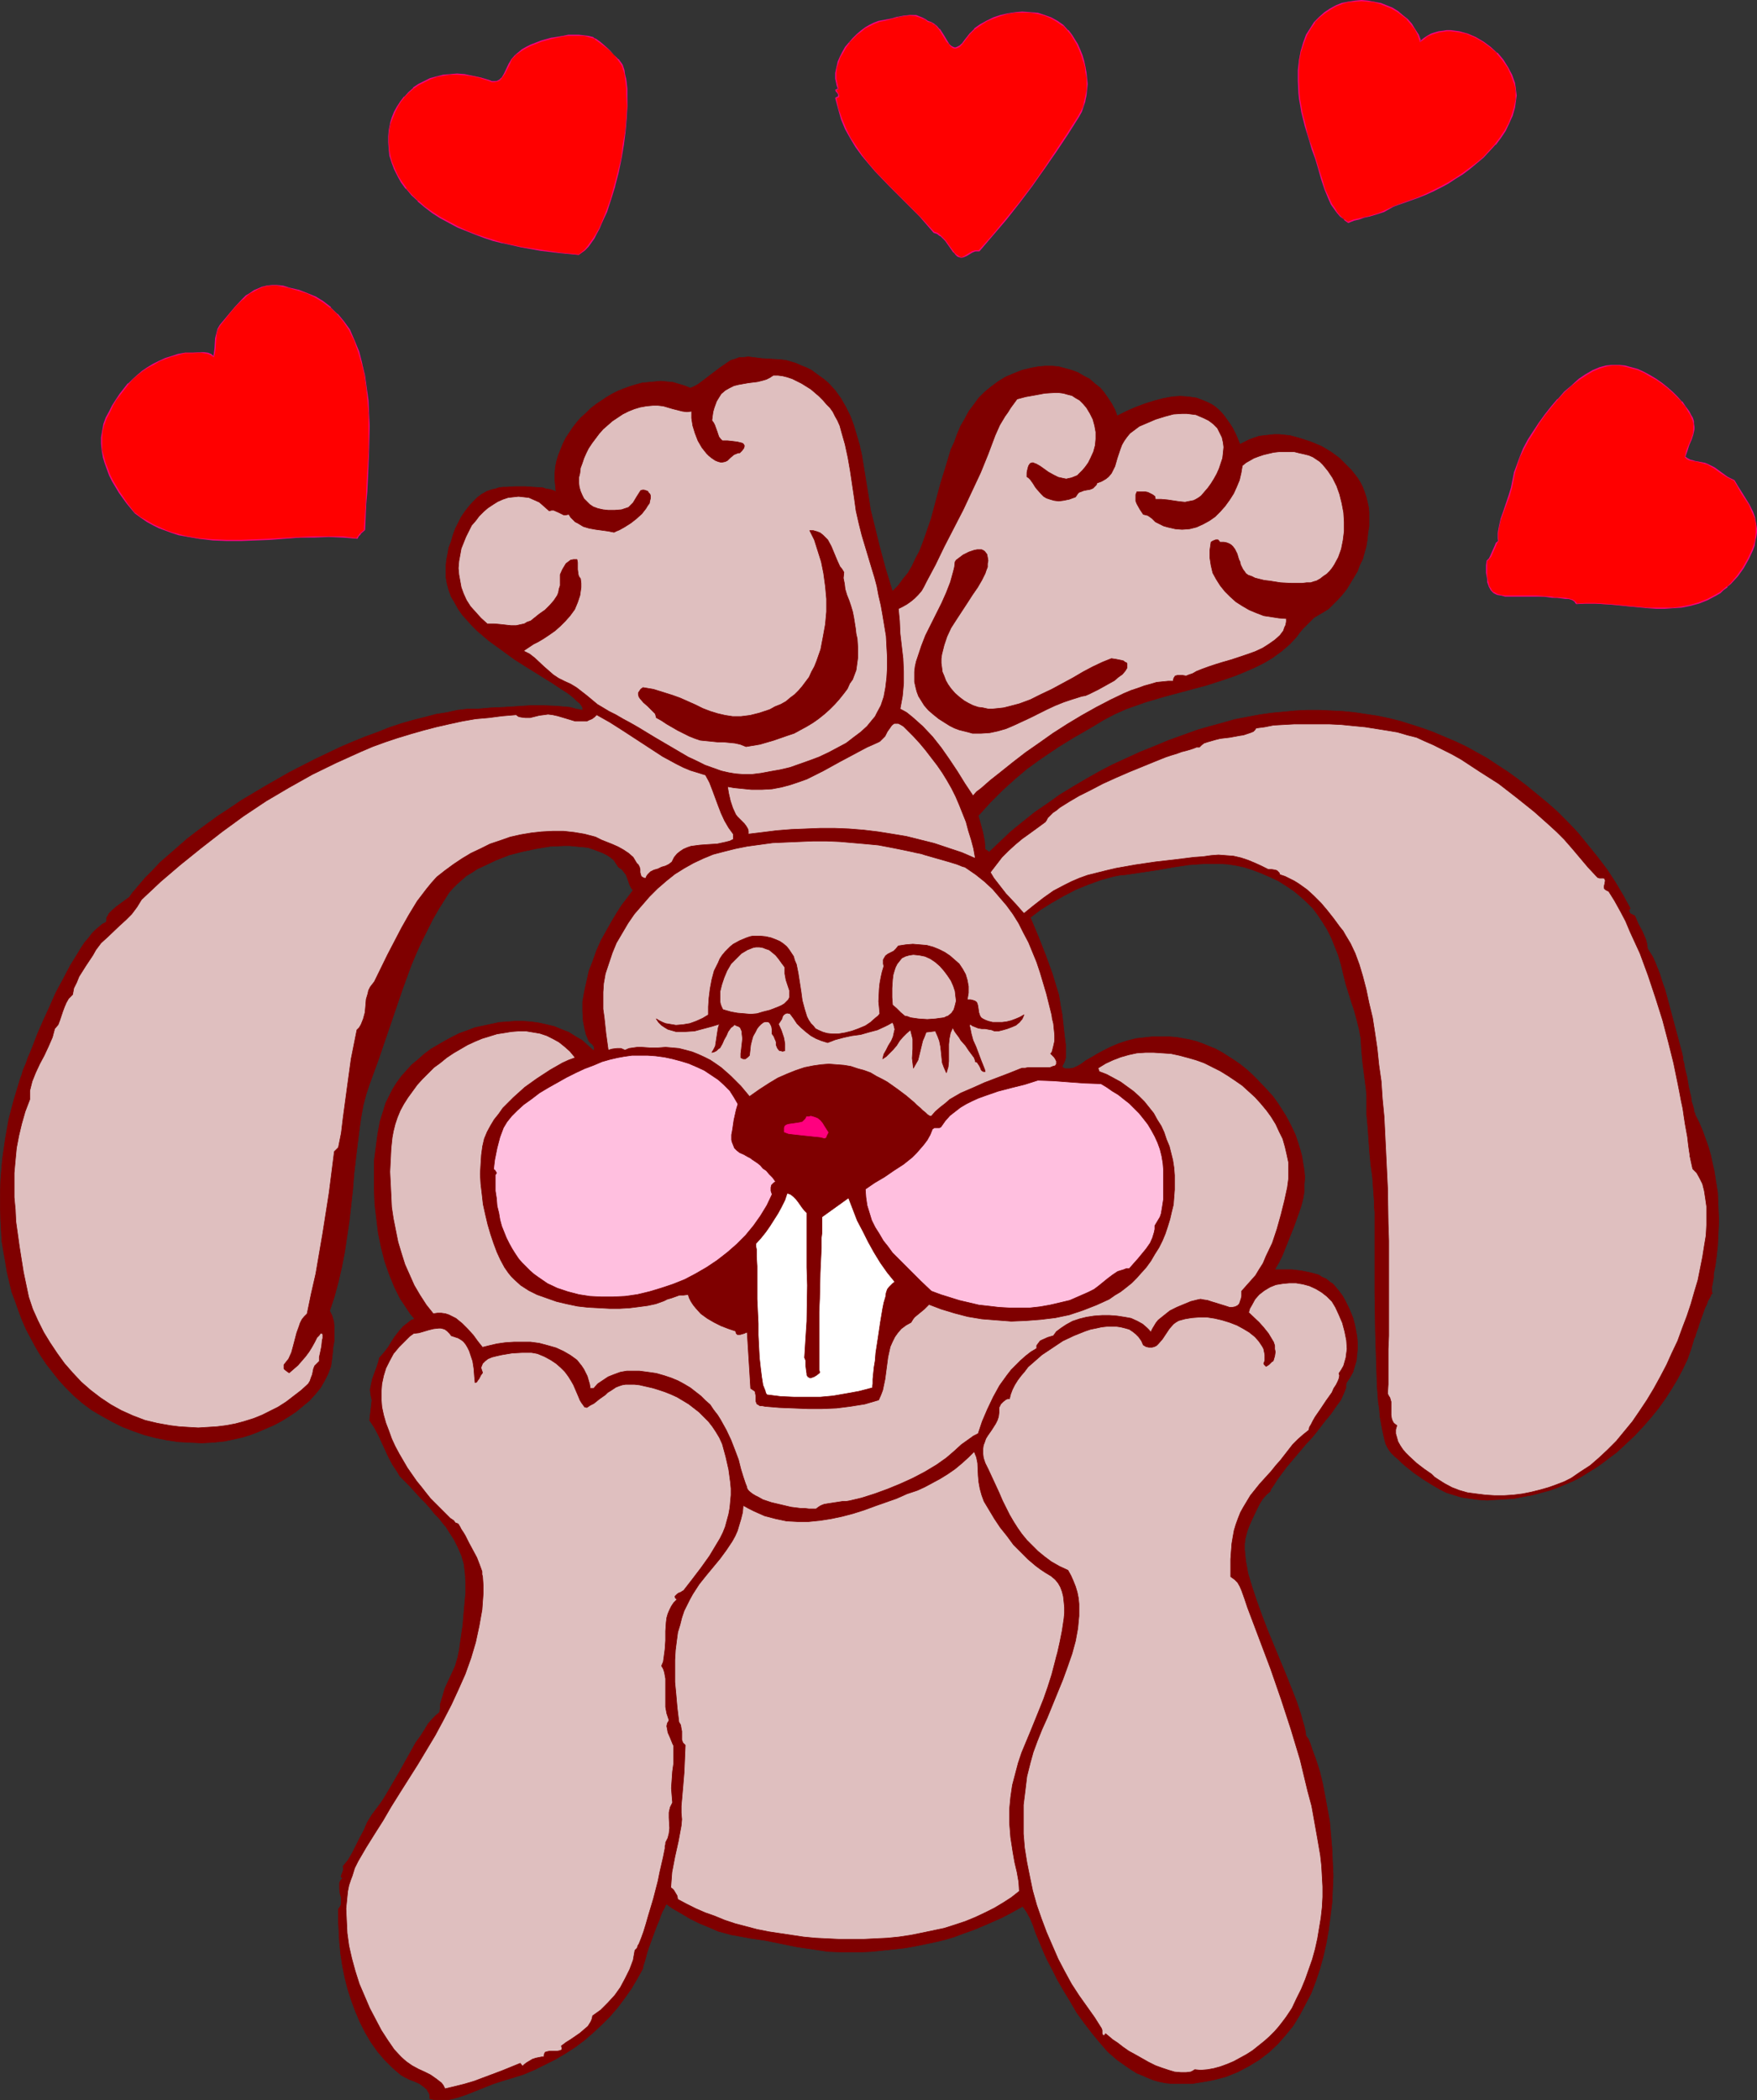 <?xml version="1.0" encoding="UTF-8" standalone="no"?>
<svg
   version="1.0"
   width="129.745mm"
   height="155.019mm"
   id="svg30"
   sodipodi:docname="Rabbit in Love.wmf"
   xmlns:inkscape="http://www.inkscape.org/namespaces/inkscape"
   xmlns:sodipodi="http://sodipodi.sourceforge.net/DTD/sodipodi-0.dtd"
   xmlns="http://www.w3.org/2000/svg"
   xmlns:svg="http://www.w3.org/2000/svg">
  <rect width="100%" height="100%" fill="#333333" stroke="none"/>
  <sodipodi:namedview
     id="namedview30"
     pagecolor="#ffffff"
     bordercolor="#000000"
     borderopacity="0.25"
     inkscape:showpageshadow="2"
     inkscape:pageopacity="0.0"
     inkscape:pagecheckerboard="0"
     inkscape:deskcolor="#d1d1d1"
     inkscape:document-units="mm" />
  <defs
     id="defs1">
    <pattern
       id="WMFhbasepattern"
       patternUnits="userSpaceOnUse"
       width="6"
       height="6"
       x="0"
       y="0" />
  </defs>
  <path
     style="fill:#7f0000;fill-opacity:1;fill-rule:evenodd;stroke:#7f0000;stroke-width:0.162px;stroke-linecap:round;stroke-linejoin:round;stroke-miterlimit:4;stroke-dasharray:none;stroke-opacity:1"
     d="m 477.931,360.864 -0.323,0.162 -0.162,0.485 -0.323,0.646 -0.485,0.808 -0.323,0.97 -0.485,0.97 -1.616,4.525 -0.323,1.131 -0.323,0.808 -0.323,0.97 -0.162,0.646 -0.323,0.485 v 0.162 l -0.808,2.747 -0.97,2.747 -1.293,2.747 -1.454,2.747 -1.616,2.747 -1.778,2.747 -1.939,2.747 -2.101,2.586 -2.262,2.586 -2.424,2.586 -2.424,2.262 -2.424,2.262 -2.586,1.939 -2.586,1.939 -2.586,1.616 -2.586,1.616 -1.939,0.97 -1.939,0.808 -2.262,0.97 -2.262,0.808 -2.424,0.646 -2.424,0.646 -2.586,0.485 -2.424,0.485 -2.586,0.162 -2.586,0.162 -2.424,0.162 -2.424,-0.162 -2.424,-0.323 -2.262,-0.323 -2.101,-0.646 -2.101,-0.646 -0.646,-0.323 -0.97,-0.485 -1.131,-0.646 -1.131,-0.646 -2.586,-1.616 -2.586,-1.778 -2.424,-1.939 -1.131,-0.97 -0.97,-0.97 -0.97,-0.808 -0.808,-0.808 -0.646,-0.808 -0.485,-0.808 -0.485,-0.97 -0.323,-1.131 -0.323,-1.454 -0.323,-1.454 -0.323,-1.778 -0.323,-1.778 -0.162,-2.101 -0.323,-2.101 -0.162,-2.262 -0.162,-2.262 -0.162,-5.01 -0.162,-5.01 -0.162,-5.333 -0.162,-10.666 v -12.444 -2.262 -4.04 -1.939 -1.616 l -0.162,-1.616 v -1.454 l -0.485,-6.787 -0.485,-3.555 -0.323,-3.394 -0.485,-6.949 -0.323,-3.555 v -3.232 -1.939 l -0.162,-1.939 -0.97,-7.434 -0.323,-3.717 -0.162,-2.909 -0.485,-2.586 -0.646,-2.586 -0.646,-2.424 -0.808,-2.424 -0.808,-2.586 -0.808,-2.586 -0.646,-2.586 -0.646,-2.747 -0.808,-2.747 -0.97,-2.424 -0.97,-2.424 -1.131,-2.262 -1.293,-2.101 -1.293,-1.939 -1.454,-1.939 -1.616,-1.616 -1.778,-1.616 -1.939,-1.616 -1.939,-1.293 -2.262,-1.454 -2.424,-1.131 -2.586,-1.131 -2.586,-0.97 -2.101,-0.646 -2.262,-0.485 -2.101,-0.323 -2.101,-0.162 h -2.262 -2.101 l -4.525,0.323 -4.363,0.646 -4.525,0.808 -4.363,0.646 -4.363,0.646 -1.778,0.162 -1.616,0.323 -3.555,0.97 -3.555,1.293 -3.555,1.454 -3.394,1.778 -3.394,1.939 -3.07,1.939 -2.747,2.101 2.101,5.01 2.101,5.333 1.939,5.333 1.616,5.333 0.162,0.485 0.162,0.97 0.162,0.97 0.162,1.131 0.485,2.586 0.323,2.909 0.323,2.909 0.162,1.293 0.162,1.293 v 0.97 1.131 1.454 l -0.162,0.646 -0.162,0.485 -0.323,0.646 -0.162,0.323 -0.162,0.323 0.162,0.323 0.323,0.162 0.323,0.162 h 0.485 0.808 l 0.97,-0.162 1.131,-0.485 1.131,-0.646 0.646,-0.485 0.646,-0.485 1.454,-0.808 1.616,-0.97 1.778,-0.97 1.939,-0.97 2.262,-0.97 2.424,-0.808 2.586,-0.646 2.909,-0.323 1.454,-0.162 h 1.616 1.616 1.778 l 1.939,0.162 1.778,0.323 1.778,0.323 1.939,0.485 1.778,0.646 3.555,1.454 1.778,0.97 1.778,1.131 1.778,1.131 1.616,1.131 1.616,1.293 1.616,1.454 1.454,1.454 2.909,3.071 1.454,1.616 1.293,1.778 1.131,1.778 1.131,1.778 0.97,1.778 0.97,1.939 0.808,1.778 0.646,1.939 0.646,2.101 0.485,1.778 0.323,2.101 0.323,1.939 0.162,1.939 -0.162,1.939 v 1.939 l -0.323,1.939 -0.485,1.939 -0.646,1.939 -1.454,4.04 -1.616,4.04 -1.616,4.04 -0.97,1.939 -1.131,1.939 h 2.424 2.424 l 2.586,0.323 2.424,0.485 2.424,0.646 0.97,0.646 1.131,0.485 0.97,0.808 0.97,0.646 0.808,0.97 0.808,0.97 0.97,1.293 0.808,1.454 0.808,1.616 0.646,1.454 0.646,1.616 0.485,1.778 0.323,1.616 0.323,1.778 0.162,1.778 v 1.616 l -0.162,1.778 -0.162,1.616 -0.485,1.616 -0.485,1.616 -0.808,1.454 -0.97,1.454 -0.162,0.646 v 0.808 l -0.323,0.808 -0.323,0.808 -0.808,1.778 -1.293,1.778 -1.454,2.101 -1.616,1.939 -1.616,2.101 -1.778,2.262 -1.939,2.101 -1.778,2.101 -1.778,2.101 -1.778,2.101 -1.454,1.939 -1.293,1.778 -1.131,1.778 -0.485,0.646 -0.323,0.808 -1.131,0.97 -0.97,1.131 -0.808,1.293 -0.808,1.616 -1.454,3.07 -0.646,1.454 -0.485,1.293 -0.323,1.131 -0.323,1.293 -0.162,1.454 v 1.454 l 0.162,1.616 0.162,1.616 0.323,1.778 0.323,1.778 1.131,3.717 1.293,3.879 1.454,4.04 1.616,4.202 3.394,8.242 1.616,3.879 1.616,4.04 1.454,3.717 1.131,3.394 0.485,1.778 0.485,1.616 0.323,1.454 0.162,1.293 0.646,0.808 0.485,1.131 0.323,0.97 0.323,0.97 1.131,3.071 0.97,3.071 0.808,3.394 0.646,3.394 0.646,3.555 0.646,3.555 0.323,3.717 0.323,3.879 0.162,3.717 0.162,3.717 -0.162,3.879 -0.162,3.717 -0.485,3.879 -0.485,3.717 -0.646,3.717 -0.808,3.555 -0.97,3.555 -1.131,3.394 -1.293,3.394 -1.616,3.071 -1.616,3.07 -1.778,2.909 -2.101,2.586 -2.262,2.586 -2.424,2.262 -2.747,2.101 -2.909,1.778 -3.07,1.616 -3.232,1.293 -1.778,0.485 -1.939,0.485 -1.778,0.323 -1.939,0.323 -1.939,0.323 h -2.101 -1.778 -1.778 l -1.778,-0.162 -1.616,-0.323 -1.778,-0.485 -1.616,-0.646 -1.454,-0.646 -1.616,-0.646 -1.293,-0.808 -1.454,-0.97 -2.747,-1.939 -2.586,-2.262 -2.262,-2.586 -2.262,-2.747 -2.101,-2.747 -2.101,-2.909 -1.778,-3.071 -1.778,-2.909 -1.778,-3.071 -1.454,-2.909 -1.454,-2.747 -0.808,-1.778 -0.808,-1.939 -0.808,-1.939 -0.808,-1.939 -0.646,-1.939 -0.808,-1.939 -0.97,-1.778 -1.131,-1.616 -2.909,1.616 -2.747,1.454 -2.909,1.293 -2.586,1.131 -2.747,1.131 -2.747,0.97 -2.586,0.97 -2.747,0.808 -2.747,0.646 -5.494,1.131 -2.747,0.485 -3.07,0.323 -3.07,0.323 -3.07,0.323 -3.394,0.162 h -4.363 l -4.363,-0.162 -4.363,-0.646 -4.363,-0.646 -8.726,-1.778 -4.363,-0.646 -4.363,-0.808 -0.97,-0.162 -1.131,-0.323 -2.424,-0.646 -2.586,-1.131 -2.747,-1.131 -2.586,-1.293 -2.424,-1.454 -2.262,-1.293 -0.97,-0.646 -0.808,-0.646 -0.323,0.323 -0.323,0.808 -0.485,0.808 -0.485,1.131 -0.485,1.454 -0.646,1.454 -1.131,3.071 -1.131,3.07 -0.485,1.454 -0.323,1.293 -0.323,1.131 -0.323,0.97 -0.162,0.646 v 0.323 l -1.616,2.909 -1.616,2.747 -1.939,2.747 -1.939,2.586 -2.101,2.424 -2.262,2.262 -2.424,2.262 -2.424,2.101 -2.586,1.939 -2.747,1.778 -2.747,1.616 -2.909,1.454 -2.909,1.454 -3.07,1.293 -3.07,0.97 -3.232,0.97 -2.424,0.808 -2.424,0.97 -4.848,1.939 -2.424,0.808 -2.586,0.646 h -1.293 -1.293 -1.293 l -1.293,-0.323 v -0.808 l -0.162,-0.646 -0.323,-0.485 -0.323,-0.646 -0.97,-0.808 -1.131,-0.808 -1.454,-0.646 -1.293,-0.485 -1.293,-0.646 -1.131,-0.646 -2.262,-1.939 -2.262,-2.262 -1.939,-2.262 -1.939,-2.747 -1.616,-2.747 -1.454,-2.909 -1.293,-3.071 -1.131,-3.07 -0.97,-3.071 -0.808,-3.232 -0.646,-3.232 -0.485,-3.232 -0.323,-3.232 -0.162,-3.071 -0.162,-3.071 v -3.07 l 0.323,-0.485 0.323,-0.485 0.162,-0.485 v -0.646 -1.131 l -0.323,-1.131 -0.162,-1.293 v -1.131 -0.485 l 0.162,-0.485 0.323,-0.485 0.485,-0.485 -0.485,-0.162 v -0.323 -0.162 l 0.323,-0.808 0.162,-0.485 0.162,-0.646 -0.162,-0.646 1.454,-1.778 1.131,-1.939 2.101,-4.202 1.131,-2.101 0.97,-2.262 1.293,-2.101 1.454,-1.939 0.97,-1.293 0.97,-1.454 0.97,-1.616 1.131,-1.939 2.262,-3.879 2.262,-4.04 2.262,-4.04 1.293,-1.778 1.131,-1.778 0.97,-1.616 1.131,-1.293 1.131,-1.131 0.97,-0.808 0.162,-1.131 v -1.131 l 0.646,-2.101 0.646,-2.262 0.97,-2.101 0.97,-2.101 0.97,-2.101 0.646,-2.262 0.485,-2.262 0.323,-2.424 0.323,-2.262 0.323,-2.101 0.162,-2.101 0.162,-1.778 0.162,-1.778 0.162,-1.778 0.162,-1.616 v -2.909 l -0.162,-2.586 -0.323,-2.586 -0.646,-2.262 -0.97,-2.262 -1.131,-2.262 -1.454,-2.262 -0.808,-1.293 -0.97,-1.131 -0.97,-1.293 -1.293,-1.293 -1.131,-1.454 -1.293,-1.454 -1.454,-1.454 -1.616,-1.778 -1.454,-1.616 -1.778,-1.778 -0.97,-0.97 -0.646,-1.131 -1.293,-1.939 -1.131,-2.101 -0.97,-2.101 -1.939,-4.202 -1.131,-2.101 -1.293,-1.939 0.646,-5.656 -0.323,-1.454 -0.162,-1.454 0.323,-1.616 0.323,-1.454 1.131,-3.071 0.485,-1.454 0.323,-1.293 1.293,-1.454 1.131,-1.454 0.97,-1.616 0.97,-1.454 1.131,-1.454 1.131,-1.293 1.454,-1.131 0.808,-0.646 0.97,-0.323 -1.131,-1.293 -0.97,-1.454 -0.97,-1.454 -0.97,-1.454 -1.616,-3.232 -1.454,-3.555 -1.293,-3.717 -0.97,-3.879 -0.808,-3.879 -0.485,-4.04 -0.485,-4.04 -0.162,-4.202 v -3.879 -4.04 l 0.485,-3.717 0.485,-3.717 0.646,-3.555 0.97,-3.071 0.646,-2.101 0.97,-1.939 0.97,-1.939 1.131,-1.778 1.293,-1.778 1.454,-1.616 1.454,-1.616 1.778,-1.454 1.616,-1.454 1.939,-1.454 1.939,-1.131 1.939,-1.131 2.101,-1.131 1.939,-0.97 2.262,-0.808 2.101,-0.808 2.262,-0.485 2.262,-0.485 2.262,-0.485 2.262,-0.162 2.101,-0.162 h 2.262 l 2.262,0.162 2.262,0.323 2.101,0.485 2.101,0.485 1.939,0.808 2.101,0.808 1.778,1.131 1.939,1.131 1.616,1.454 1.616,1.454 0.162,-0.485 v -0.485 l -0.162,-0.323 -0.323,-0.485 -0.808,-0.646 -0.323,-0.485 -0.162,-0.485 -0.485,-1.131 -0.323,-1.293 -0.485,-2.424 -0.162,-2.747 v -2.747 l 0.485,-2.747 0.646,-2.909 0.646,-2.909 1.131,-2.909 0.97,-2.747 1.293,-2.909 1.454,-2.586 1.454,-2.586 1.454,-2.424 1.454,-2.262 1.616,-2.101 1.454,-1.939 -0.485,-0.646 -0.485,-0.97 -0.323,-0.97 -0.646,-1.778 -0.646,-0.808 -0.485,-0.646 -0.97,-0.646 -0.646,-0.97 -0.646,-0.97 -0.97,-0.808 -0.97,-0.646 -1.293,-0.646 -1.293,-0.485 -1.293,-0.485 -1.454,-0.485 -1.616,-0.162 -1.778,-0.162 -1.616,-0.162 h -1.778 l -3.717,0.162 -3.878,0.646 -3.878,0.808 -3.717,0.97 -3.717,1.454 -3.394,1.616 -1.778,0.808 -1.454,0.97 -1.616,0.97 -1.293,1.131 -1.293,1.131 -1.131,1.131 -1.131,1.293 -0.808,1.293 -1.939,3.071 -1.778,3.071 -1.616,3.232 -1.616,3.232 -1.454,3.232 -1.293,3.071 -2.424,6.626 -4.525,13.252 -2.262,6.626 -2.424,6.626 -0.485,1.454 -0.485,1.454 -0.808,3.071 -0.646,3.555 -0.485,3.555 -0.485,3.879 -0.485,4.04 -0.485,4.202 -0.323,4.202 -0.97,8.727 -0.646,4.363 -0.646,4.363 -0.808,4.202 -0.97,4.202 -1.131,4.202 -1.293,3.879 0.323,0.646 0.323,0.646 0.485,1.616 0.162,1.778 v 1.778 1.778 l -0.323,1.778 -0.162,1.778 -0.162,1.454 -0.323,2.262 -0.808,2.101 -0.97,1.939 -1.131,1.939 -1.454,1.778 -1.616,1.778 -1.778,1.454 -1.939,1.616 -1.939,1.293 -2.101,1.293 -2.101,1.131 -2.262,0.97 -2.262,0.97 -2.101,0.808 -2.101,0.646 -2.101,0.485 -3.07,0.646 -3.232,0.323 -3.07,0.162 -3.232,-0.162 -3.232,-0.162 -3.232,-0.485 -3.232,-0.646 -3.07,-0.808 -3.232,-1.131 -2.909,-1.131 -2.909,-1.454 -2.909,-1.616 -2.747,-1.616 -2.586,-1.939 -2.424,-2.101 -2.101,-2.101 -1.939,-2.101 -1.778,-2.262 -1.778,-2.262 -1.616,-2.424 -1.454,-2.424 -1.293,-2.424 -1.293,-2.424 -1.131,-2.586 -0.97,-2.586 -0.97,-2.747 -0.97,-2.586 -0.646,-2.747 -0.646,-2.747 -0.485,-2.909 -0.485,-2.747 -0.485,-2.909 -0.323,-5.656 -0.162,-5.818 0.162,-5.818 0.485,-5.656 0.808,-5.656 0.97,-5.495 1.454,-5.495 1.616,-5.333 v -0.162 l 0.162,-0.323 0.162,-0.485 0.323,-0.808 0.162,-0.808 0.485,-1.131 0.485,-1.131 0.485,-1.454 0.646,-1.454 0.646,-1.616 1.293,-3.394 1.616,-3.717 1.778,-3.879 1.778,-4.04 2.101,-3.879 1.939,-3.717 2.101,-3.394 0.97,-1.616 0.97,-1.454 1.131,-1.293 0.97,-1.293 0.97,-0.97 0.97,-0.808 0.97,-0.808 0.97,-0.485 0.162,-0.646 v -0.646 l 0.323,-0.485 0.323,-0.646 0.97,-0.97 1.131,-0.97 2.424,-1.778 1.131,-0.808 0.808,-1.131 1.778,-2.101 1.778,-2.101 2.101,-2.101 2.101,-2.262 2.424,-2.101 2.586,-2.262 2.586,-2.262 2.747,-2.101 3.07,-2.262 2.909,-2.101 3.232,-2.101 3.07,-2.101 6.787,-4.04 6.787,-3.879 6.949,-3.555 7.11,-3.394 3.394,-1.454 3.555,-1.454 3.555,-1.293 3.232,-1.293 3.394,-1.131 3.394,-0.97 3.232,-0.808 3.07,-0.808 3.07,-0.485 2.909,-0.646 2.747,-0.323 h 2.747 l 3.717,-0.323 3.717,-0.162 7.434,-0.485 h 3.717 l 3.555,0.162 3.717,0.323 1.778,0.485 1.778,0.323 v -0.646 l -0.323,-0.646 -0.485,-0.646 -0.808,-0.646 -0.808,-0.808 -0.97,-0.808 -1.131,-0.808 -1.293,-0.808 -1.454,-0.97 -1.454,-0.97 -1.616,-0.97 -1.778,-1.131 -3.394,-2.101 -3.555,-2.262 -3.555,-2.586 -3.555,-2.586 -3.232,-2.747 -1.454,-1.454 -1.454,-1.616 -1.293,-1.454 -1.131,-1.616 -0.97,-1.778 -0.97,-1.616 -0.646,-1.778 -0.485,-1.778 -0.323,-1.778 v -1.778 -1.616 l 0.162,-1.616 0.323,-1.616 0.323,-1.778 0.646,-1.616 0.485,-1.778 0.646,-1.778 0.808,-1.616 0.808,-1.616 0.97,-1.454 1.131,-1.454 1.131,-1.293 1.293,-1.293 1.293,-0.97 1.454,-0.808 1.454,-0.485 0.808,-0.162 0.97,-0.323 1.131,-0.162 h 0.97 l 2.586,-0.162 h 2.586 l 2.424,0.162 2.586,0.162 0.97,0.323 1.131,0.162 0.97,0.323 0.646,0.323 -0.162,-1.616 -0.162,-1.778 v -1.778 l 0.162,-1.778 0.323,-1.616 0.485,-1.616 0.646,-1.616 0.646,-1.616 0.808,-1.616 0.97,-1.454 0.97,-1.454 1.131,-1.454 1.131,-1.293 1.454,-1.293 1.293,-1.293 1.454,-1.131 1.454,-0.97 1.454,-0.97 1.616,-0.97 1.616,-0.808 1.616,-0.646 1.778,-0.646 1.616,-0.485 1.778,-0.485 1.778,-0.162 1.778,-0.162 1.616,-0.162 1.616,0.162 1.778,0.162 1.616,0.485 1.616,0.485 1.616,0.646 1.131,-0.485 1.131,-0.646 1.939,-1.454 2.101,-1.616 1.939,-1.454 2.101,-1.454 0.97,-0.646 1.131,-0.323 1.293,-0.485 h 1.131 l 1.293,-0.162 1.293,0.162 1.293,0.162 1.293,0.162 2.747,0.162 2.586,0.162 1.293,0.162 1.131,0.323 1.616,0.485 1.454,0.646 1.616,0.646 1.293,0.646 1.293,0.97 1.131,0.808 1.131,0.808 1.131,0.97 1.939,2.101 1.616,2.262 1.293,2.262 1.293,2.586 0.97,2.586 0.808,2.747 0.808,2.747 0.646,2.909 0.97,5.979 0.97,5.979 0.485,3.232 0.808,3.232 1.616,6.626 1.778,6.626 1.939,6.303 1.616,-1.616 1.293,-1.778 1.454,-1.778 1.131,-1.939 0.97,-2.101 1.131,-2.101 0.808,-2.101 0.808,-2.262 1.616,-4.687 1.293,-4.848 1.293,-4.848 1.454,-4.687 1.454,-4.848 0.97,-2.101 0.808,-2.262 0.97,-2.262 1.131,-1.939 1.131,-2.101 1.454,-1.939 1.293,-1.778 1.616,-1.616 1.778,-1.454 1.939,-1.454 2.101,-1.293 2.262,-0.97 2.424,-0.97 2.747,-0.646 1.778,-0.323 1.939,-0.162 h 1.939 l 1.778,0.162 1.778,0.485 1.778,0.485 1.778,0.646 1.616,0.97 1.616,0.808 1.454,1.293 1.454,1.131 1.131,1.293 1.131,1.616 0.97,1.454 0.97,1.778 0.646,1.778 2.586,-1.293 2.586,-1.131 2.586,-0.97 2.586,-0.808 2.424,-0.646 2.586,-0.485 2.262,-0.162 2.262,0.162 2.262,0.323 2.101,0.808 1.131,0.485 0.97,0.485 0.97,0.646 0.97,0.808 0.808,0.808 0.808,0.97 0.808,1.131 0.808,1.131 0.808,1.293 0.646,1.293 0.646,1.454 0.646,1.616 1.293,-0.646 1.293,-0.646 1.293,-0.485 1.454,-0.485 1.293,-0.162 1.454,-0.162 1.454,-0.162 h 1.454 l 3.07,0.323 2.909,0.808 2.909,0.97 2.747,1.131 2.747,1.616 2.424,1.778 2.101,2.101 1.131,1.131 1.778,2.262 0.808,1.293 0.646,1.293 0.485,1.293 0.485,1.454 0.323,1.293 0.323,1.454 0.162,1.454 v 1.939 1.939 l -0.323,1.939 -0.162,1.778 -0.323,1.939 -0.485,1.778 -0.485,1.778 -0.808,1.616 -0.646,1.778 -0.97,1.616 -0.97,1.616 -0.97,1.616 -1.131,1.454 -1.293,1.454 -1.293,1.293 -1.454,1.454 -1.293,0.808 -2.747,1.616 -0.97,0.97 -2.101,2.101 -0.97,1.131 -0.808,1.131 -1.939,2.101 -1.131,0.97 -1.131,0.97 -2.424,1.778 -2.424,1.454 -2.586,1.293 -2.586,1.131 -2.747,1.131 -2.747,0.97 -5.494,1.778 -11.474,3.071 -5.494,1.616 -2.747,0.97 -2.747,0.97 -3.232,1.454 -3.07,1.616 -2.909,1.778 -3.07,1.778 -2.262,1.293 -2.101,1.293 -2.101,1.293 -1.939,1.293 -3.555,2.424 -3.555,2.586 -3.232,2.747 -3.394,3.071 -1.616,1.616 -1.778,1.778 -1.616,1.778 -1.778,1.939 0.646,2.262 0.646,2.424 0.485,2.424 0.162,2.262 1.131,0.808 3.07,-2.909 3.07,-2.909 3.394,-2.747 3.232,-2.586 3.555,-2.424 3.394,-2.424 3.717,-2.262 3.555,-2.101 3.717,-2.101 3.717,-1.939 3.878,-1.778 3.878,-1.778 4.04,-1.616 3.878,-1.616 4.04,-1.454 4.04,-1.454 3.394,-0.97 3.555,-0.97 3.394,-0.97 3.394,-0.646 3.394,-0.646 3.394,-0.485 3.394,-0.323 3.394,-0.323 3.394,-0.162 h 3.232 l 3.394,0.162 3.232,0.162 3.232,0.323 3.232,0.485 3.232,0.485 3.07,0.646 3.232,0.808 3.07,0.97 3.07,0.97 3.07,1.131 3.07,1.293 3.07,1.293 3.07,1.454 2.909,1.616 2.909,1.616 2.909,1.939 2.747,1.778 2.909,2.101 2.747,2.101 2.747,2.262 2.747,2.262 2.747,2.424 2.909,2.909 2.909,3.071 2.747,3.394 2.747,3.394 2.586,3.394 2.424,3.717 2.101,3.555 1.939,3.555 -0.323,0.485 v 0.323 l 0.162,0.323 0.162,0.323 0.646,0.323 0.646,0.323 0.485,1.131 0.485,1.131 1.131,2.101 0.485,1.131 0.485,1.131 0.323,1.293 0.162,1.293 0.646,0.97 0.808,1.293 0.646,1.454 1.293,3.232 0.485,1.616 0.485,1.454 0.485,1.293 4.848,18.1 v 0.162 l 0.162,0.485 v 0.808 l 0.323,1.131 0.162,1.131 0.646,2.586 0.485,2.909 0.646,2.747 0.162,1.293 0.323,0.97 0.323,1.131 v 0.646 l 0.323,0.485 v 0.323 l 1.131,2.262 0.97,2.262 0.808,2.262 0.808,2.262 0.646,2.262 0.485,2.262 0.485,2.101 0.323,2.101 0.646,4.04 0.162,4.04 0.162,3.717 -0.162,3.555 -0.162,3.394 -0.323,2.909 -0.323,2.586 -0.485,2.424 v 0.97 l -0.162,0.97 -0.162,0.97 -0.162,0.646 v 0.646 0.646 0.323 z"
     id="path1" />
  <path
     style="fill:#ff0000;fill-opacity:1;fill-rule:evenodd;stroke:none"
     d="m 396.485,11.636 0.97,-0.808 0.97,-0.808 0.97,-0.485 1.131,-0.323 0.97,-0.323 1.293,-0.162 0.97,-0.162 h 1.131 l 2.424,0.323 2.262,0.485 2.262,0.97 2.101,1.293 1.939,1.454 1.939,1.778 1.616,1.939 1.454,1.939 0.97,2.101 0.808,2.262 0.323,1.131 v 1.131 l 0.162,1.293 -0.162,1.131 -0.323,2.262 -0.646,2.101 -0.808,2.262 -1.131,2.101 -1.293,1.939 -1.454,1.939 -1.616,1.778 -1.778,1.616 -1.778,1.616 -1.939,1.616 -1.939,1.454 -2.101,1.293 -2.101,1.293 -1.939,1.131 -2.101,0.97 -1.939,0.97 -2.586,0.97 -2.747,0.97 -2.586,0.97 -1.293,0.485 -1.131,0.646 -1.616,0.808 -1.293,0.485 -2.909,0.97 -1.293,0.162 -1.454,0.485 -1.454,0.323 -1.454,0.646 -1.131,-0.808 -0.97,-0.97 -0.97,-0.97 -0.808,-1.131 -0.808,-1.293 -0.646,-1.293 -1.131,-2.747 -0.97,-2.909 -0.808,-2.909 -0.97,-2.909 -0.808,-2.424 -0.646,-2.262 -0.646,-2.101 -0.646,-2.101 -0.485,-1.939 -0.485,-1.939 -0.323,-1.939 -0.323,-1.778 -0.162,-1.616 -0.162,-3.394 v -3.07 l 0.162,-2.747 0.485,-2.586 0.808,-2.262 0.808,-2.101 1.131,-1.939 1.131,-1.616 1.293,-1.454 1.454,-1.293 1.616,-0.97 1.616,-0.97 1.616,-0.646 1.778,-0.485 1.939,-0.162 1.778,-0.162 1.778,0.162 1.616,0.162 1.778,0.485 1.778,0.646 1.616,0.646 1.454,0.97 1.454,0.97 1.293,1.293 1.131,1.293 1.131,1.454 0.808,1.616 z"
     id="path2" />
  <path
     style="fill:#ff007f;fill-opacity:1;fill-rule:evenodd;stroke:none"
     d="m 396.324,11.797 1.131,-0.808 0.97,-0.808 1.131,-0.485 0.97,-0.323 1.131,-0.323 h -0.162 l 1.293,-0.162 0.97,-0.162 h 1.131 l 2.424,0.323 2.262,0.485 h -0.162 l 2.262,0.97 2.262,1.293 1.939,1.454 v 0 l 1.939,1.616 h -0.162 l 1.616,1.939 1.454,2.101 0.97,2.101 0.808,2.262 v -0.162 l 0.323,1.131 0.162,1.131 v 1.293 1.131 l -0.485,2.262 v 0 l -0.646,2.101 -0.808,2.101 -1.131,2.101 -1.293,1.939 -1.454,1.939 v 0 l -1.616,1.778 -1.616,1.778 v 0 l -1.939,1.616 -1.939,1.454 -1.939,1.454 -1.939,1.293 -2.101,1.293 -2.101,1.131 -1.939,0.97 -1.939,0.97 -2.586,1.131 -2.747,0.97 -2.586,0.97 -1.293,0.485 -2.747,1.293 -1.454,0.646 -2.747,0.808 v 0 l -1.293,0.323 v 0 l -1.454,0.323 -1.454,0.323 -1.616,0.646 h 0.162 l -1.131,-0.808 v 0.162 l -0.97,-0.97 -0.97,-1.131 v 0 l -0.646,-1.131 -0.808,-1.131 -0.646,-1.454 -1.293,-2.747 -0.808,-2.909 -0.97,-2.909 -0.808,-2.747 -0.808,-2.586 -0.808,-2.101 -0.646,-2.101 -0.485,-2.101 -0.485,-2.101 v 0.162 l -0.485,-1.939 -0.323,-1.939 -0.323,-1.778 -0.162,-1.616 -0.162,-3.394 v -3.07 l 0.162,-2.747 0.485,-2.586 v 0.162 l 0.808,-2.424 0.808,-2.101 1.131,-1.939 1.131,-1.616 h -0.162 l 1.454,-1.454 v 0 l 1.454,-1.131 1.454,-0.97 1.616,-0.97 1.778,-0.646 h -0.162 l 1.778,-0.485 1.939,-0.162 1.778,-0.162 1.778,0.162 1.616,0.162 1.778,0.485 v 0 l 1.616,0.646 1.616,0.646 1.616,0.97 1.293,0.97 1.454,1.131 h -0.162 l 1.131,1.293 1.131,1.454 0.808,1.616 0.646,1.939 0.323,-0.323 -0.646,-1.778 -0.97,-1.454 -0.97,-1.616 -1.131,-1.293 v 0 l -1.454,-1.131 -1.293,-1.131 -1.616,-0.97 -1.616,-0.646 -1.616,-0.646 h -0.162 L 383.396,0.485 381.78,0.162 380.002,0 l -1.778,0.162 -1.939,0.323 -1.778,0.323 v 0 l -1.616,0.646 -1.778,0.97 -1.454,0.97 -1.454,1.293 v 0 l -1.454,1.454 v 0 l -1.131,1.778 -1.131,1.778 -0.808,2.262 -0.646,2.262 v 0 l -0.485,2.586 -0.323,2.747 v 3.07 l 0.162,3.394 0.162,1.616 0.323,1.778 0.323,1.939 0.485,1.939 v 0 l 0.485,1.939 0.646,2.101 0.646,2.101 0.646,2.262 0.97,2.586 0.808,2.747 0.808,2.909 0.97,2.909 1.131,2.747 0.646,1.454 0.808,1.131 0.808,1.131 v 0 l 0.97,1.131 1.131,0.808 v 0.162 l 1.131,0.808 1.616,-0.646 1.454,-0.323 1.293,-0.485 v 0 l 1.293,-0.323 h 0.162 l 2.747,-0.808 1.454,-0.485 2.586,-1.454 1.293,-0.485 2.747,-0.97 2.747,-0.97 2.424,-0.97 2.101,-0.97 1.939,-0.97 2.101,-1.131 1.939,-1.293 2.101,-1.293 1.939,-1.454 1.939,-1.616 1.939,-1.616 v 0 l 1.616,-1.778 1.616,-1.778 h 0.162 l 1.454,-1.939 1.293,-1.939 0.97,-2.101 0.97,-2.101 0.646,-2.262 v 0 l 0.323,-2.262 0.162,-1.131 -0.162,-1.293 -0.162,-1.131 -0.162,-1.131 v 0 l -0.808,-2.262 -1.131,-2.101 -1.293,-2.101 -1.616,-1.939 h -0.162 l -1.778,-1.616 v 0 l -1.939,-1.454 -2.262,-1.293 -2.262,-0.97 v 0 l -2.262,-0.646 -2.424,-0.323 h -1.131 l -0.97,0.162 -1.293,0.162 v 0 l -1.131,0.323 -0.97,0.323 -1.131,0.646 -0.97,0.646 -0.97,0.808 h 0.323 z"
     id="path3" />
  <path
     style="fill:#ff0000;fill-opacity:1;fill-rule:evenodd;stroke:none"
     d="m 273.184,69.975 h -0.485 -0.485 l -0.97,0.323 -0.808,0.485 -0.646,0.485 -0.808,0.485 h -0.485 -0.323 -0.485 l -0.485,-0.323 -0.485,-0.323 -0.485,-0.646 -1.131,-1.616 -1.293,-1.778 -0.485,-0.646 -0.808,-0.646 -0.808,-0.646 -0.97,-0.323 -4.04,-4.363 -4.202,-4.202 -4.202,-4.202 -4.04,-4.202 -1.939,-2.262 -1.778,-2.262 -1.616,-2.262 -1.454,-2.586 -1.454,-2.586 -1.131,-2.747 -0.808,-2.747 -0.808,-3.07 0.485,-0.162 0.162,-0.162 0.162,-0.162 v -0.162 -0.485 l -0.323,-0.323 -0.323,-0.485 -0.162,-0.323 v 0 h 0.162 l 0.323,-0.162 0.323,0.162 -0.485,-1.616 -0.323,-1.454 v -1.616 l 0.162,-1.454 0.485,-1.454 0.485,-1.454 0.808,-1.454 0.808,-1.293 0.97,-1.293 0.97,-1.131 1.131,-1.131 1.131,-0.97 1.293,-0.97 1.293,-0.646 1.293,-0.646 1.131,-0.485 1.778,-0.323 1.778,-0.485 1.778,-0.323 1.616,-0.323 1.778,-0.323 1.778,0.162 0.808,0.323 0.808,0.323 0.808,0.485 0.808,0.485 0.97,0.323 0.808,0.485 0.646,0.646 0.808,0.808 1.131,1.616 0.97,1.778 0.485,0.646 0.646,0.485 0.485,0.485 0.646,0.162 0.485,-0.162 0.808,-0.323 0.323,-0.323 0.323,-0.485 0.485,-0.485 0.485,-0.646 1.131,-1.616 1.454,-1.293 1.616,-1.131 1.616,-1.131 1.939,-0.808 1.939,-0.646 2.101,-0.485 2.101,-0.323 1.939,-0.162 2.262,0.162 1.939,0.162 1.939,0.485 1.939,0.808 1.778,0.97 1.454,1.131 1.454,1.454 0.97,1.131 1.616,2.747 0.646,1.454 0.646,1.454 0.485,1.616 0.485,1.616 0.162,1.616 0.162,1.616 0.162,1.616 -0.162,1.616 -0.162,1.616 -0.323,1.454 -0.485,1.616 -0.485,1.454 -0.808,1.293 -3.07,4.848 -3.232,5.01 -3.232,4.848 -3.555,4.687 -3.394,4.687 -3.717,4.687 -3.717,4.363 z"
     id="path4" />
  <path
     style="fill:#ff007f;fill-opacity:1;fill-rule:evenodd;stroke:none"
     d="m 273.023,69.975 0.162,-0.162 h -0.485 -0.485 l -0.97,0.323 -0.808,0.485 -0.808,0.485 -0.808,0.485 -0.323,0.162 v 0 h -0.323 v 0 l -0.323,-0.162 -0.485,-0.323 -0.485,-0.323 v 0 l -0.485,-0.485 v 0 l -1.293,-1.778 -1.131,-1.616 v 0 l -0.646,-0.646 -0.808,-0.808 v 0 l -0.808,-0.646 -0.97,-0.323 v 0 l -3.878,-4.202 -8.403,-8.403 -4.04,-4.202 v 0 l -1.939,-2.262 -1.778,-2.262 -1.616,-2.424 -1.616,-2.424 -1.293,-2.586 -1.131,-2.747 -0.97,-2.747 v 0 l -0.646,-3.07 v 0.162 l 0.323,-0.162 0.323,-0.162 0.162,-0.162 v -0.323 l -0.162,-0.485 -0.323,-0.485 -0.162,-0.323 -0.162,-0.323 v 0 0 0.162 -0.162 0 h 0.323 0.323 l -0.323,-1.616 v 0 l -0.323,-1.454 v -1.616 l 0.162,-1.454 0.485,-1.454 v 0 l 0.485,-1.454 0.808,-1.293 0.808,-1.454 0.97,-1.293 h -0.162 l 1.131,-1.131 1.131,-1.131 v 0 l 1.131,-0.808 1.131,-0.97 1.293,-0.646 1.293,-0.646 1.293,-0.485 h -0.162 l 1.778,-0.323 1.778,-0.485 v 0 l 1.778,-0.485 v 0 l 1.616,-0.323 1.778,-0.162 1.778,0.162 h -0.162 l 0.97,0.323 0.808,0.323 0.808,0.323 0.808,0.646 0.97,0.162 0.808,0.646 V 6.787 l 0.646,0.646 0.646,0.808 v 0 l 1.131,1.778 0.97,1.616 0.646,0.646 v 0 l 0.485,0.646 0.646,0.485 0.646,0.162 0.646,-0.162 0.646,-0.323 0.323,-0.323 0.162,-0.162 0.323,-0.323 0.485,-0.646 0.485,-0.646 1.131,-1.454 v 0 l 1.293,-1.293 v 0 l 1.616,-1.131 1.778,-1.131 1.939,-0.808 1.778,-0.646 v 0 l 2.101,-0.646 2.101,-0.323 h 1.939 2.262 l 1.939,0.323 v 0 l 1.939,0.485 1.939,0.808 1.616,0.97 1.616,1.131 V 7.111 l 1.293,1.454 v 0 l 0.97,1.131 1.616,2.747 0.646,1.454 0.646,1.616 0.485,1.616 v -0.162 l 0.485,1.616 0.162,1.616 0.323,1.616 v 1.616 1.616 l -0.323,1.616 -0.323,1.454 v 0 l -0.323,1.616 -0.646,1.293 -0.808,1.454 -3.07,4.848 -3.232,4.848 -3.232,4.848 -3.394,4.848 -3.555,4.687 -3.717,4.525 -3.717,4.525 -3.878,4.363 0.323,0.162 3.717,-4.363 3.878,-4.525 3.555,-4.525 3.555,-4.687 3.394,-4.848 3.394,-4.848 3.232,-4.848 3.07,-4.848 0.808,-1.454 0.485,-1.454 0.485,-1.454 v -0.162 l 0.323,-1.454 0.162,-1.616 0.162,-1.616 -0.162,-1.616 -0.162,-1.616 -0.323,-1.616 -0.323,-1.616 v 0 l -0.485,-1.616 -0.646,-1.616 -0.646,-1.454 -1.616,-2.586 -0.97,-1.293 h -0.162 l -1.293,-1.454 v 0 l -1.616,-1.131 -1.778,-0.97 -1.778,-0.646 -1.939,-0.646 h -0.162 l -1.939,-0.162 -2.262,-0.162 -1.939,0.162 -2.101,0.323 -2.101,0.485 v 0 l -1.939,0.646 -1.939,0.97 -1.778,0.97 -1.616,1.131 v 0.162 l -1.293,1.293 v 0 l -1.293,1.616 -0.485,0.646 -0.323,0.485 -0.485,0.323 h 0.162 l -0.485,0.323 -0.646,0.323 v 0 l -0.485,0.162 v 0 l -0.485,-0.162 -0.646,-0.323 v 0 l -0.485,-0.485 v 0 l -0.485,-0.808 -0.97,-1.616 -1.131,-1.778 h -0.162 l -0.646,-0.808 -0.808,-0.646 -0.808,-0.485 -0.97,-0.323 -0.646,-0.485 -0.97,-0.485 -0.808,-0.323 -0.808,-0.323 h -1.778 l -1.778,0.162 -1.616,0.323 h -0.162 l -1.616,0.485 v 0 l -1.778,0.323 -1.778,0.323 v 0 l -1.293,0.485 -1.293,0.646 -1.131,0.646 -1.293,0.97 -1.131,0.97 v 0 l -1.131,1.131 -1.131,1.293 v 0 l -0.97,1.131 -0.808,1.454 -0.646,1.293 -0.646,1.454 v 0.162 l -0.323,1.454 -0.323,1.454 v 1.616 l 0.323,1.454 v 0.162 l 0.485,1.454 0.162,-0.162 -0.323,-0.162 -0.323,0.162 -0.323,0.162 v 0 l 0.162,0.485 0.323,0.323 0.323,0.485 v -0.162 0.485 0.162 0 l -0.162,0.162 h 0.162 -0.323 l -0.485,0.323 0.808,3.07 v 0 l 0.808,2.909 1.131,2.747 1.454,2.586 1.454,2.424 1.778,2.424 1.778,2.101 1.939,2.262 v 0 l 4.04,4.202 8.403,8.403 3.878,4.525 0.97,0.323 0.808,0.646 v -0.162 l 0.808,0.808 0.646,0.646 v 0 l 1.131,1.616 1.131,1.616 h 0.162 l 0.485,0.646 0.485,0.485 0.485,0.162 0.485,0.162 h 0.323 l 0.485,-0.162 0.808,-0.323 0.808,-0.485 0.808,-0.485 0.808,-0.323 v 0 h 0.485 0.646 z"
     id="path5" />
  <path
     style="fill:#ff0000;fill-opacity:1;fill-rule:evenodd;stroke:none"
     d="m 163.297,69.813 -1.778,1.293 -5.333,-0.646 -5.333,-0.646 -5.333,-0.808 -5.171,-1.293 -2.586,-0.646 -2.586,-0.808 -2.424,-0.97 -2.586,-0.97 -2.424,-0.97 -2.424,-1.293 -2.262,-1.293 -2.262,-1.454 -2.262,-1.616 -1.939,-1.616 -1.778,-1.778 -1.454,-1.616 -1.293,-1.778 -1.131,-1.939 -0.808,-1.778 -0.808,-1.778 -0.485,-1.939 -0.323,-1.778 v -1.939 -1.778 l 0.162,-1.778 0.323,-1.616 0.485,-1.778 0.646,-1.616 0.808,-1.454 0.808,-1.454 1.131,-1.293 1.293,-1.293 1.293,-1.131 1.454,-0.97 1.454,-0.808 1.778,-0.808 1.616,-0.485 1.939,-0.485 1.939,-0.162 1.939,-0.162 2.101,0.162 2.262,0.323 2.262,0.485 2.262,0.808 0.808,0.323 h 0.646 l 0.646,-0.162 0.646,-0.162 0.485,-0.323 0.323,-0.485 0.808,-1.131 1.293,-2.747 0.646,-1.293 0.97,-0.97 0.97,-0.808 0.97,-0.808 1.293,-0.646 1.293,-0.646 2.747,-1.131 3.07,-0.808 3.07,-0.646 1.454,-0.162 h 1.616 1.293 l 1.454,0.162 1.293,0.162 1.131,0.323 0.485,0.162 0.485,0.323 1.131,0.808 1.293,0.97 1.293,1.293 1.293,1.293 1.131,1.131 0.808,1.293 0.323,0.323 0.162,0.485 0.323,0.97 0.323,1.293 0.162,1.131 0.162,1.293 0.162,1.454 v 1.616 l 0.162,3.232 -0.323,3.394 -0.323,3.717 -0.485,3.717 -0.646,3.879 -0.808,3.879 -0.97,3.717 -0.97,3.717 -1.293,3.394 -1.293,3.232 -0.808,1.454 -0.646,1.454 -0.808,1.293 -0.808,1.293 -0.808,1.131 z"
     id="path6" />
  <path
     style="fill:#ff007f;fill-opacity:1;fill-rule:evenodd;stroke:none"
     d="m 163.135,69.652 v 0 l -1.616,1.293 v 0 l -5.333,-0.485 -5.333,-0.808 -5.333,-0.808 -5.171,-1.131 v 0 l -2.586,-0.808 -2.586,-0.808 -2.424,-0.808 -2.424,-0.97 -2.424,-1.131 -2.424,-1.293 -2.424,-1.293 -2.262,-1.454 -2.262,-1.616 -1.778,-1.616 v 0.162 l -1.778,-1.778 -1.616,-1.778 h 0.162 l -1.293,-1.778 -1.131,-1.778 -0.808,-1.778 -0.808,-1.939 -0.485,-1.778 v 0 l -0.323,-1.778 -0.162,-1.939 v -1.778 l 0.162,-1.778 0.323,-1.616 v 0 l 0.646,-1.616 0.646,-1.616 0.808,-1.616 0.808,-1.293 1.131,-1.454 v 0 l 1.131,-1.131 1.293,-1.131 v 0 l 1.454,-0.97 1.616,-0.808 1.616,-0.808 1.778,-0.646 h -0.162 l 1.939,-0.323 1.939,-0.323 h 1.939 l 2.101,0.162 2.262,0.323 2.262,0.485 h -0.162 l 2.424,0.808 0.808,0.323 h 0.646 l 0.808,-0.162 0.485,-0.162 0.485,-0.323 0.485,-0.646 0.808,-1.131 1.293,-2.586 0.646,-1.454 0.97,-0.97 h -0.162 l 0.97,-0.646 1.131,-0.808 1.131,-0.646 1.293,-0.646 2.909,-1.131 2.909,-0.808 v 0 l 3.07,-0.646 1.454,-0.162 h 1.616 1.293 1.454 l 1.293,0.323 h -0.162 l 1.293,0.323 0.485,0.162 0.323,0.323 1.131,0.808 1.293,0.97 v 0 l 1.454,1.131 1.293,1.293 0.97,1.293 v 0 l 0.808,1.131 0.323,0.485 0.162,0.323 0.323,1.131 v -0.162 l 0.323,1.293 0.162,1.131 0.162,1.293 0.162,1.454 v 1.616 l 0.162,3.232 -0.162,3.394 -0.323,3.717 -0.646,3.717 -0.485,3.879 -0.97,3.879 -0.97,3.717 v 0 l -0.97,3.555 -1.293,3.555 -1.293,3.232 -0.646,1.454 -0.808,1.454 -0.808,1.293 -0.808,1.131 -0.808,1.131 -0.808,0.97 0.162,0.162 0.97,-0.97 0.808,-1.131 0.808,-1.131 0.646,-1.293 0.808,-1.454 0.646,-1.616 1.454,-3.07 1.131,-3.555 1.131,-3.555 v -0.162 l 0.97,-3.717 0.808,-3.879 0.646,-3.879 0.485,-3.717 0.323,-3.717 0.162,-3.394 v -3.232 -1.616 l -0.162,-1.454 -0.162,-1.293 -0.323,-1.131 -0.162,-1.293 v 0 l -0.323,-0.97 -0.162,-0.485 -0.323,-0.485 -0.808,-1.131 h -0.162 l -1.131,-1.131 -1.131,-1.293 -1.454,-1.293 v 0 l -1.293,-1.131 -1.131,-0.808 -0.485,-0.162 -0.323,-0.323 -1.293,-0.323 v 0 l -1.293,-0.162 -1.454,-0.162 h -1.293 -1.616 l -1.454,0.323 -3.07,0.485 h -0.162 l -2.909,0.808 -2.909,1.131 -1.293,0.646 -1.131,0.646 -0.97,0.808 -0.97,0.808 -0.97,1.131 -0.808,1.293 -1.293,2.747 -0.646,1.131 -0.485,0.323 h 0.162 l -0.485,0.323 -0.646,0.323 v 0 h -0.646 -0.646 v 0 l -0.808,-0.323 -2.262,-0.646 v 0 l -2.262,-0.485 -2.262,-0.485 -2.101,-0.162 -1.939,0.162 -1.939,0.162 -1.939,0.485 v 0 l -1.778,0.485 -1.616,0.808 -1.616,0.808 -1.454,0.97 v 0.162 l -1.293,1.131 -1.131,1.293 h -0.162 l -0.97,1.293 -0.97,1.454 -0.808,1.454 -0.646,1.616 -0.485,1.616 v 0.162 l -0.323,1.616 -0.162,1.778 v 1.778 l 0.162,1.939 0.162,1.778 v 0 l 0.646,1.939 0.646,1.778 0.97,1.939 0.97,1.778 1.293,1.778 h 0.162 l 1.454,1.778 1.778,1.616 v 0.162 l 1.939,1.616 2.101,1.616 2.262,1.454 2.424,1.293 2.424,1.293 2.424,0.97 2.424,0.97 2.586,0.97 2.424,0.808 2.586,0.646 h 0.162 l 5.171,1.131 5.333,0.97 5.333,0.646 5.333,0.485 1.778,-1.293 z"
     id="path7" />
  <path
     style="fill:#ff0000;fill-opacity:1;fill-rule:evenodd;stroke:none"
     d="m 97.525,91.953 1.454,3.07 1.131,3.07 0.97,3.394 0.646,3.232 0.485,3.555 0.485,3.394 0.162,3.555 0.162,3.555 -0.162,7.272 -0.323,7.434 -0.162,3.555 -0.323,3.717 -0.323,6.949 -1.131,1.131 -0.485,0.646 -0.485,0.808 -3.878,-0.485 -4.04,-0.162 -4.04,0.162 -4.04,0.162 -8.242,0.485 -8.08,0.323 h -4.04 l -3.878,-0.162 -3.878,-0.323 -3.717,-0.646 -1.939,-0.485 -1.778,-0.485 -1.778,-0.646 -1.778,-0.808 -1.778,-0.808 -1.778,-0.97 -1.616,-0.97 -1.616,-1.293 -2.262,-2.747 -2.101,-3.071 -1.939,-3.071 -0.808,-1.778 -0.646,-1.616 -0.646,-1.778 -0.485,-1.778 -0.323,-1.778 -0.162,-1.778 v -1.778 l 0.162,-1.778 0.485,-1.939 0.646,-1.778 0.97,-1.778 0.808,-1.616 1.131,-1.616 0.97,-1.616 1.131,-1.454 1.131,-1.293 1.293,-1.293 1.293,-1.293 1.454,-0.97 1.454,-1.131 1.454,-0.808 1.616,-0.808 1.778,-0.808 1.778,-0.646 1.778,-0.485 1.939,-0.485 h 2.101 2.262 0.97 l 0.97,0.162 0.97,0.323 0.808,0.646 0.162,-1.131 0.162,-1.293 0.162,-2.747 0.323,-1.293 0.323,-1.293 0.646,-1.131 0.808,-0.97 1.616,-2.101 1.778,-2.101 1.939,-1.939 1.131,-0.97 0.97,-0.808 1.131,-0.646 1.131,-0.485 1.293,-0.646 1.293,-0.323 h 1.293 1.454 l 1.454,0.162 1.616,0.485 2.747,0.646 2.586,0.808 2.262,1.131 2.262,1.293 1.939,1.616 1.939,1.778 1.778,2.101 z"
     id="path8" />
  <path
     style="fill:#ff007f;fill-opacity:1;fill-rule:evenodd;stroke:none"
     d="m 97.364,92.115 1.454,2.909 1.131,3.232 0.97,3.232 v 0 l 0.808,3.232 0.485,3.555 0.323,3.394 0.323,3.555 v 3.555 7.272 l -0.485,7.434 -0.162,3.555 -0.162,3.717 -0.485,6.949 h 0.162 l -1.293,1.131 v 0 l -0.485,0.646 -0.485,0.646 h 0.162 l -3.878,-0.485 h -4.04 -4.04 l -4.04,0.162 -8.242,0.485 -8.08,0.323 h -4.04 l -3.878,-0.162 -3.878,-0.323 -3.717,-0.646 -1.939,-0.485 h 0.162 l -1.939,-0.485 -1.778,-0.646 -1.778,-0.808 -1.778,-0.808 -1.616,-0.97 -1.778,-0.97 -1.616,-1.293 v 0.162 l -2.101,-2.747 -2.101,-3.071 -1.939,-3.232 -0.808,-1.616 -0.646,-1.778 -0.646,-1.616 -0.485,-1.778 v 0 l -0.485,-1.778 v -1.778 -1.778 l 0.162,-1.778 0.485,-1.939 v 0.162 l 0.646,-1.778 0.97,-1.778 0.808,-1.778 0.97,-1.616 1.131,-1.454 1.131,-1.454 1.131,-1.454 v 0 l 1.131,-1.293 1.293,-1.131 v 0 l 1.454,-1.131 1.454,-0.97 1.616,-0.808 1.616,-0.97 1.616,-0.646 1.778,-0.646 1.939,-0.485 h -0.162 l 1.939,-0.485 h 2.101 l 2.262,-0.162 0.97,0.162 0.97,0.162 v 0 l 0.808,0.323 0.97,0.646 0.323,-1.293 0.162,-1.293 0.162,-2.747 0.162,-1.293 0.323,-1.293 v 0.162 l 0.646,-1.131 0.808,-0.97 1.778,-2.262 1.778,-2.101 v 0 l 1.939,-1.939 v 0.162 l 0.97,-0.97 0.97,-0.808 1.293,-0.646 1.131,-0.646 1.131,-0.485 v 0 l 1.293,-0.323 1.293,-0.162 h 1.454 l 1.454,0.323 v 0 l 1.616,0.323 v 0 l 2.747,0.808 v 0 l 2.586,0.808 2.262,1.131 2.101,1.293 2.101,1.616 v -0.162 l 1.778,1.778 v 0 l 1.778,2.101 1.616,2.424 0.323,-0.162 -1.778,-2.424 -1.616,-1.939 H 94.132 L 92.354,85.812 V 85.651 L 90.253,84.035 88.153,82.742 85.729,81.772 83.305,80.803 h -0.162 l -2.747,-0.646 h 0.162 l -1.616,-0.485 h -0.162 l -1.454,-0.162 h -1.454 l -1.293,0.162 -1.293,0.323 h -0.162 l -1.131,0.485 -1.131,0.485 -1.131,0.808 -1.131,0.646 -0.97,0.97 v 0 l -1.939,2.101 v 0 l -1.778,2.101 -1.778,2.101 -0.808,0.97 -0.646,1.131 -0.323,1.293 -0.323,1.293 -0.162,2.747 -0.162,1.293 -0.162,1.131 0.162,-0.162 -0.808,-0.646 -0.808,-0.323 -1.131,-0.162 h -0.97 l -2.262,0.162 h -2.101 l -1.939,0.323 v 0 l -1.939,0.646 -1.616,0.485 -1.778,0.808 -1.616,0.808 -1.616,0.97 -1.454,0.97 -1.293,1.131 v 0 l -1.293,1.131 -1.293,1.293 h -0.162 l -1.131,1.454 -1.131,1.454 -0.97,1.454 -1.131,1.778 -0.808,1.616 -0.97,1.778 -0.646,1.778 v 0 l -0.323,1.939 -0.323,1.778 v 1.778 l 0.162,1.778 0.323,1.778 v 0.162 l 0.485,1.616 0.646,1.778 0.646,1.778 0.808,1.616 1.939,3.232 2.101,2.909 2.262,2.747 1.778,1.293 1.616,1.131 1.778,0.97 1.616,0.808 1.778,0.646 1.778,0.646 1.939,0.646 v 0 l 1.939,0.323 3.717,0.646 3.878,0.485 3.878,0.162 h 4.04 l 8.08,-0.323 8.242,-0.646 h 4.04 l 4.04,-0.162 4.04,0.162 4.04,0.323 0.323,-0.646 0.646,-0.646 h -0.162 l 1.293,-1.131 0.323,-7.111 0.323,-3.717 0.162,-3.555 0.323,-7.434 0.162,-7.272 -0.162,-3.555 -0.162,-3.555 -0.485,-3.394 -0.485,-3.555 -0.808,-3.232 v -0.162 l -0.808,-3.232 -1.293,-3.07 -1.293,-3.07 z"
     id="path9" />
  <path
     style="fill:#ff0000;fill-opacity:1;fill-rule:evenodd;stroke:none"
     d="m 470.336,127.506 0.485,0.485 0.646,0.323 1.778,0.485 h 0.808 l 1.778,0.485 0.646,0.162 1.939,1.131 1.778,1.293 1.778,1.131 0.97,0.646 1.131,0.323 0.97,1.778 0.97,1.616 2.101,3.555 0.97,1.778 0.646,1.939 0.485,1.939 v 0.97 0.97 l -0.162,1.131 -0.162,1.293 -0.323,1.131 -0.485,1.293 -1.131,2.586 -1.454,2.424 -1.616,2.262 -1.939,2.262 -0.97,0.808 -0.97,0.808 -0.97,0.808 -0.97,0.646 -2.424,1.293 -2.424,0.97 -2.424,0.646 -2.424,0.485 -2.424,0.162 -2.262,0.162 h -2.424 l -2.424,-0.162 -4.848,-0.323 -4.848,-0.485 -5.01,-0.323 h -2.586 -2.586 l -0.162,-0.323 -0.162,-0.323 -0.808,-0.323 -0.97,-0.323 -0.97,-0.162 -2.262,-0.162 h -0.808 l -0.646,-0.162 -2.262,-0.162 -2.262,-0.162 h -2.101 -1.778 -3.232 -1.454 l -1.131,-0.162 -1.131,-0.323 -0.97,-0.485 -0.646,-0.646 -0.646,-0.97 -0.323,-1.293 -0.162,-0.808 v -0.808 l -0.162,-0.97 v -2.101 l 0.162,-1.293 0.485,-0.485 0.485,-0.646 0.646,-1.454 0.646,-1.616 0.323,-0.646 0.485,-0.646 v -0.97 -0.97 -0.97 l 0.323,-0.97 0.485,-2.262 0.646,-2.101 1.616,-4.525 0.646,-2.101 0.485,-2.101 0.323,-1.939 0.646,-2.262 0.97,-2.262 0.97,-2.262 1.293,-2.424 1.454,-2.424 1.454,-2.424 1.778,-2.262 1.778,-2.262 1.778,-2.101 1.939,-1.939 1.939,-1.778 1.939,-1.778 2.101,-1.293 1.939,-1.131 1.939,-0.808 1.616,-0.485 1.778,-0.323 h 1.778 l 1.778,0.323 1.778,0.485 1.778,0.485 1.778,0.808 1.778,0.97 1.616,0.97 1.616,1.131 1.454,1.293 1.454,1.131 1.454,1.454 1.131,1.293 0.97,1.293 0.97,1.293 0.485,0.97 0.485,0.97 0.323,0.808 0.162,0.808 v 0.808 0.646 l -0.323,1.454 -0.323,1.454 -0.646,1.454 -0.646,1.616 z"
     id="path10" />
  <path
     style="fill:#ff007f;fill-opacity:1;fill-rule:evenodd;stroke:none"
     d="m 470.175,127.506 0.646,0.646 0.646,0.323 1.778,0.323 0.808,0.162 1.778,0.485 h -0.162 l 0.808,0.162 1.939,1.131 1.778,1.293 1.778,1.131 0.97,0.485 0.97,0.485 v 0 l 0.97,1.616 0.97,1.778 2.262,3.394 0.808,1.939 0.808,1.778 v 0 l 0.323,1.939 v 0.97 0.97 l -0.162,1.131 -0.162,1.293 v 0 l -0.323,1.131 -0.485,1.293 -1.131,2.424 -1.454,2.586 -1.616,2.262 -1.778,2.101 v 0 l -0.97,0.97 v -0.162 l -0.97,0.808 -0.97,0.808 -1.131,0.646 -2.424,1.293 -2.424,0.97 -2.262,0.646 v 0 l -2.424,0.485 -2.424,0.323 h -2.262 -2.424 -2.424 l -4.848,-0.485 -4.848,-0.485 -5.01,-0.323 h -2.586 l -2.586,0.162 h 0.162 l -0.162,-0.323 -0.323,-0.323 -0.646,-0.485 -1.131,-0.323 -0.97,-0.162 -2.262,-0.162 h -0.808 l -0.646,-0.162 -2.262,-0.162 -2.262,-0.162 h -2.101 -1.778 -3.232 -1.454 l -1.131,-0.162 v 0 l -1.131,-0.323 -0.808,-0.485 v 0.162 l -0.808,-0.808 h 0.162 l -0.646,-0.97 -0.323,-1.293 v 0.162 l -0.162,-0.808 -0.162,-0.808 v -0.97 -2.101 -1.293 0.162 l 0.646,-0.646 0.485,-0.646 0.646,-1.454 0.646,-1.454 0.323,-0.808 0.485,-0.646 -0.162,-0.97 v -0.97 l 0.162,-0.97 0.162,-0.97 0.485,-2.262 v 0.162 l 0.808,-2.262 1.616,-4.363 0.646,-2.262 v 0 l 0.808,-4.04 v 0 l 0.646,-2.101 0.808,-2.424 1.131,-2.262 1.293,-2.424 1.454,-2.262 1.454,-2.424 1.616,-2.262 1.939,-2.424 1.778,-2.101 v 0 l 1.778,-1.939 1.939,-1.778 v 0 l 2.101,-1.616 1.939,-1.293 1.939,-1.131 1.939,-0.808 1.616,-0.485 v 0 l 1.778,-0.323 h 1.778 l 1.778,0.323 1.778,0.485 v 0 l 1.778,0.485 1.778,0.808 1.616,0.97 1.778,0.97 1.616,1.131 1.454,1.131 v 0 l 1.454,1.293 1.293,1.293 1.293,1.293 h -0.162 l 1.131,1.293 0.808,1.454 0.646,0.97 0.323,0.808 0.323,0.808 v 0 l 0.162,0.808 v 0.808 0.646 l -0.162,1.454 v -0.162 l -0.485,1.454 -0.646,1.454 -0.646,1.616 -0.485,1.939 h 0.162 l 0.646,-1.778 0.485,-1.616 0.646,-1.454 0.485,-1.454 v 0 l 0.323,-1.454 v -0.646 l -0.162,-0.808 v -0.808 l -0.323,-0.97 -0.485,-0.808 -0.485,-0.97 -0.97,-1.293 -0.97,-1.454 h -0.162 l -1.131,-1.293 -1.293,-1.293 -1.454,-1.293 v 0 l -1.616,-1.293 -1.616,-1.131 -1.616,-0.97 -1.778,-0.97 -1.778,-0.808 -1.778,-0.485 v 0 l -1.778,-0.485 -1.778,-0.162 h -1.778 l -1.778,0.162 v 0 l -1.778,0.485 -1.939,0.808 -1.939,1.131 -1.939,1.293 -1.939,1.778 v 0 l -2.101,1.778 -1.778,2.101 h -0.162 l -1.778,2.101 -1.778,2.262 -1.616,2.262 -1.616,2.424 -1.454,2.262 -1.293,2.424 -0.97,2.424 -0.808,2.262 -0.808,2.101 v 0.162 l -0.808,4.04 v 0 l -0.646,2.101 -1.454,4.363 -0.808,2.262 v 0 l -0.485,2.262 -0.162,0.97 -0.162,0.97 v 0.97 l 0.162,0.97 v 0 l -0.646,0.485 -0.323,0.808 -0.646,1.454 -0.646,1.454 -0.323,0.646 v 0 l -0.646,0.646 -0.162,1.293 v 2.101 l 0.162,0.97 0.162,0.808 v 0.808 0 l 0.485,1.293 0.485,0.97 0.808,0.808 0.97,0.485 0.97,0.162 h 0.162 l 1.131,0.323 h 1.454 3.232 1.778 2.101 2.262 l 2.262,0.323 h 0.646 0.808 l 2.262,0.323 h 0.97 v 0 l 0.97,0.323 0.646,0.485 v 0 l 0.162,0.323 0.323,0.323 2.586,-0.162 h 2.586 l 5.01,0.323 4.848,0.485 4.848,0.485 2.424,0.162 h 2.424 l 2.262,-0.162 2.424,-0.162 2.424,-0.485 v 0 l 2.424,-0.646 2.424,-0.97 2.424,-1.293 1.131,-0.646 0.808,-0.808 1.131,-0.808 v -0.162 l 0.97,-0.808 v 0 l 1.939,-2.101 1.616,-2.262 1.454,-2.586 1.131,-2.424 0.485,-1.293 0.162,-1.293 v 0 l 0.323,-1.293 0.162,-1.131 v -0.97 l -0.162,-0.97 -0.323,-1.939 v -0.162 l -0.646,-1.778 -0.97,-1.939 -2.101,-3.394 -1.131,-1.778 -0.97,-1.616 -0.97,-0.485 -0.97,-0.485 -1.778,-1.293 -1.778,-1.293 -1.939,-0.97 -0.808,-0.323 v 0 l -1.778,-0.323 -0.808,-0.162 -1.778,-0.485 h 0.162 l -0.646,-0.323 v 0 l -0.646,-0.485 v 0.162 z"
     id="path11" />
  <path
     style="fill:#dfbfbf;fill-opacity:1;fill-rule:evenodd;stroke:#7f0000;stroke-width:0.162px;stroke-linecap:round;stroke-linejoin:round;stroke-miterlimit:4;stroke-dasharray:none;stroke-opacity:1"
     d="m 146.167,181.644 0.162,-0.162 0.162,-0.162 0.485,-0.323 0.97,-0.646 0.97,-0.646 1.293,-0.646 1.616,-0.97 1.454,-0.97 1.616,-1.131 1.454,-1.293 1.454,-1.454 1.293,-1.454 1.293,-1.778 0.808,-1.939 0.323,-0.97 0.323,-0.97 0.162,-1.131 0.162,-1.131 v -1.131 l -0.162,-1.293 -0.485,-0.646 -0.162,-0.646 -0.162,-1.293 v -1.293 -0.646 l -0.162,-0.808 h -0.97 l -0.808,0.162 -0.646,0.485 -0.646,0.485 -0.97,1.616 -0.646,1.454 v 1.131 0.97 0.97 l -0.323,0.97 -0.162,0.97 -0.323,0.808 -0.97,1.454 -1.131,1.293 -1.293,1.293 -1.616,1.131 -1.616,1.293 -0.808,0.646 -0.97,0.323 -0.808,0.485 -0.808,0.162 -1.454,0.323 h -1.454 l -1.454,-0.162 -1.454,-0.162 -1.778,-0.162 h -1.939 l -1.778,-1.616 -1.454,-1.616 -1.454,-1.616 -1.131,-1.778 -0.808,-1.778 -0.646,-1.778 -0.323,-1.778 -0.323,-1.778 -0.162,-1.778 0.162,-1.939 0.323,-1.778 0.323,-1.778 0.646,-1.616 0.646,-1.616 0.808,-1.616 0.808,-1.616 1.131,-1.293 0.97,-1.293 1.293,-1.293 1.131,-0.97 1.454,-0.97 1.293,-0.808 1.454,-0.646 1.454,-0.485 1.454,-0.162 1.454,-0.162 1.454,0.162 1.454,0.162 1.454,0.646 1.454,0.646 1.293,1.131 1.454,1.293 0.646,-0.162 h 0.646 l 1.454,0.646 0.646,0.323 0.646,0.323 h 0.646 l 0.808,-0.162 0.485,0.808 0.646,0.646 0.646,0.646 0.646,0.323 1.616,0.97 1.616,0.485 1.778,0.323 3.555,0.485 1.616,0.323 0.646,-0.323 0.808,-0.323 1.454,-0.808 1.778,-1.131 1.454,-1.131 1.616,-1.454 1.131,-1.454 0.485,-0.808 0.485,-0.646 0.162,-0.808 0.162,-0.646 v -0.646 l -0.162,-0.485 -0.323,-0.323 -0.323,-0.485 -0.485,-0.162 -0.485,-0.162 h -0.485 l -0.485,0.162 -1.131,1.778 -0.97,1.616 -0.646,0.646 -0.646,0.646 -0.97,0.323 -0.97,0.323 -1.939,0.162 h -1.778 l -1.454,-0.162 -1.454,-0.323 -1.293,-0.485 -0.97,-0.646 -0.808,-0.808 -0.808,-0.808 -0.485,-0.97 -0.485,-1.131 -0.323,-1.131 -0.162,-1.293 v -1.293 l 0.323,-1.293 0.162,-1.454 0.485,-1.293 0.485,-1.454 0.646,-1.454 0.646,-1.293 0.97,-1.454 0.97,-1.293 0.97,-1.293 1.131,-1.293 1.293,-1.131 1.293,-1.131 1.454,-0.97 1.454,-0.97 1.616,-0.808 1.616,-0.646 1.616,-0.485 1.778,-0.323 1.778,-0.162 h 1.454 l 1.454,0.162 2.747,0.808 2.586,0.646 1.293,0.162 1.293,-0.162 v 1.939 l 0.323,2.101 0.646,2.101 0.808,2.101 1.131,1.939 0.646,0.808 0.646,0.808 0.646,0.646 0.808,0.646 0.97,0.646 0.808,0.323 0.646,0.162 h 0.485 l 0.808,-0.162 0.646,-0.323 0.646,-0.646 1.131,-0.97 0.808,-0.323 0.323,-0.162 h 0.485 l 0.646,-0.646 0.485,-0.646 0.162,-0.485 v -0.323 l -0.323,-0.485 -0.323,-0.162 -0.646,-0.162 -0.646,-0.162 -1.293,-0.162 -1.454,-0.162 h -1.293 -0.162 l -0.485,-0.485 -0.485,-0.646 -0.485,-1.454 -0.646,-1.778 -0.323,-0.646 -0.485,-0.646 0.162,-1.293 0.162,-1.131 0.323,-1.131 0.646,-1.778 0.485,-0.808 0.808,-1.293 1.131,-0.97 1.131,-0.646 1.293,-0.646 1.293,-0.323 2.747,-0.485 1.293,-0.162 1.293,-0.162 1.293,-0.323 1.131,-0.323 0.97,-0.485 0.97,-0.646 h 1.293 l 1.293,0.162 1.293,0.323 1.454,0.485 1.293,0.646 1.293,0.646 1.293,0.808 1.293,0.808 2.262,1.939 1.131,1.131 0.97,1.131 0.97,0.97 0.808,1.131 0.646,1.293 0.646,1.131 0.646,1.454 0.485,1.778 0.97,3.394 0.808,3.717 0.646,3.717 1.131,7.595 0.485,3.555 0.808,3.555 0.808,3.232 0.97,3.232 1.939,6.464 0.646,2.101 0.646,2.424 0.485,2.586 0.646,2.747 0.485,2.747 0.485,2.909 0.485,2.909 0.162,3.071 0.162,2.909 v 2.909 l -0.162,2.747 -0.323,2.747 -0.485,2.586 -0.808,2.424 -1.131,2.101 -0.485,0.97 -0.808,0.97 -1.454,1.778 -1.778,1.616 -1.939,1.454 -2.101,1.616 -2.424,1.293 -2.424,1.293 -2.747,1.293 -2.586,0.97 -2.747,0.97 -2.747,0.97 -2.747,0.646 -2.747,0.485 -2.586,0.485 -2.586,0.323 h -2.424 l -2.101,-0.162 -1.939,-0.323 -2.101,-0.485 -2.262,-0.808 -2.262,-0.808 -2.262,-1.131 -2.424,-1.131 -4.686,-2.747 -4.686,-2.747 -4.525,-2.747 -2.262,-1.293 -2.101,-1.131 -1.939,-1.131 -1.939,-0.97 -1.616,-0.97 -1.616,-0.97 -2.909,-2.424 -1.454,-1.131 -1.454,-1.131 -1.616,-0.97 -1.778,-0.808 -1.616,-0.808 -1.454,-0.97 -1.293,-1.131 -1.293,-1.131 -2.586,-2.424 -1.454,-1.131 z"
     id="path12" />
  <path
     style="fill:#dfbfbf;fill-opacity:1;fill-rule:evenodd;stroke:#7f0000;stroke-width:0.162px;stroke-linecap:round;stroke-linejoin:round;stroke-miterlimit:4;stroke-dasharray:none;stroke-opacity:1"
     d="m 286.597,133.001 0.485,0.323 0.485,0.485 0.808,1.131 0.485,0.808 0.485,0.646 1.293,1.454 0.646,0.646 0.808,0.485 0.97,0.323 1.131,0.323 1.293,0.162 1.293,-0.162 1.616,-0.323 1.778,-0.646 0.323,-0.485 0.323,-0.485 0.323,-0.323 0.485,-0.162 0.808,-0.323 0.808,-0.162 0.97,-0.162 0.808,-0.323 0.323,-0.323 0.323,-0.323 0.323,-0.323 0.162,-0.485 1.293,-0.485 1.131,-0.646 0.808,-0.646 0.808,-0.97 0.485,-0.97 0.485,-0.97 0.646,-2.262 0.808,-2.424 0.485,-1.293 0.646,-1.131 0.808,-1.131 0.808,-0.97 1.293,-0.97 1.293,-0.97 2.262,-0.97 2.262,-0.97 2.586,-0.808 2.424,-0.646 2.424,-0.162 h 1.293 l 1.293,0.162 1.293,0.162 1.131,0.485 1.131,0.485 1.293,0.646 1.293,0.97 1.131,1.131 0.646,1.293 0.646,1.293 0.323,1.454 0.162,1.293 -0.162,1.616 -0.162,1.454 -0.485,1.454 -0.485,1.454 -0.646,1.454 -0.808,1.454 -0.808,1.293 -0.808,1.131 -0.97,1.131 -0.97,1.131 -0.646,0.485 -0.808,0.485 -0.646,0.323 -0.808,0.162 -1.616,0.323 -1.616,-0.162 -3.232,-0.485 -1.778,-0.162 h -1.616 l -0.162,-0.808 -0.646,-0.485 -0.646,-0.323 -0.646,-0.323 -0.808,-0.162 h -0.646 -1.616 l -0.323,0.808 v 0.808 0.97 l 0.323,0.808 0.808,1.454 0.97,1.454 0.646,0.162 0.646,0.162 1.131,0.808 0.485,0.485 0.485,0.485 1.293,0.646 0.97,0.485 1.131,0.323 2.101,0.485 1.939,0.162 2.101,-0.162 1.939,-0.485 1.778,-0.808 1.778,-0.97 1.616,-1.131 1.454,-1.454 1.293,-1.454 1.293,-1.778 1.131,-1.778 0.808,-1.778 0.808,-1.939 0.485,-2.101 0.323,-1.939 0.97,-0.808 1.131,-0.646 1.131,-0.646 1.293,-0.485 1.454,-0.485 2.747,-0.646 1.454,-0.162 h 1.454 1.454 1.454 l 1.293,0.323 1.454,0.323 1.293,0.323 1.131,0.485 0.97,0.646 0.97,0.646 0.808,0.808 1.454,1.778 1.293,1.939 1.131,2.262 0.808,2.262 0.646,2.586 0.485,2.586 0.162,2.586 v 2.586 l -0.323,2.586 -0.485,2.424 -0.808,2.262 -1.131,2.101 -0.646,0.97 -0.646,0.808 -0.808,0.808 -0.97,0.646 -0.808,0.646 -1.131,0.646 -0.646,0.162 -0.97,0.323 h -1.131 l -1.293,0.162 h -1.293 -1.616 l -3.07,-0.162 -3.07,-0.485 -1.454,-0.162 -1.293,-0.323 -1.293,-0.323 -0.97,-0.485 -0.97,-0.323 -0.646,-0.485 -0.323,-0.485 -0.485,-0.646 -0.646,-1.293 -0.162,-0.808 -0.323,-0.646 -0.485,-1.616 -0.646,-1.293 -0.485,-0.646 -0.485,-0.485 -0.485,-0.323 -0.808,-0.323 -0.808,-0.162 h -1.131 l -0.162,-0.323 -0.323,-0.323 h -0.323 -0.323 l -0.808,0.323 -0.485,0.323 -0.323,2.262 v 2.101 l 0.323,2.101 0.485,2.101 0.97,1.778 1.131,1.778 1.293,1.616 1.454,1.454 1.616,1.454 1.778,1.131 1.939,1.131 1.939,0.808 2.101,0.808 2.101,0.323 2.101,0.323 2.101,0.162 v 0.808 l -0.162,0.97 -0.323,0.646 -0.323,0.97 -0.485,0.646 -0.485,0.646 -1.454,1.293 -1.616,1.131 -1.778,1.131 -2.101,0.97 -2.262,0.808 -4.363,1.454 -2.262,0.646 -2.101,0.646 -1.939,0.646 -1.778,0.646 -1.616,0.646 -1.131,0.646 -0.97,0.323 -0.808,0.323 -0.97,-0.162 h -0.808 -0.646 l -0.646,0.162 -0.162,0.323 -0.162,0.162 -0.162,0.485 v 0.485 h -1.454 l -1.616,0.162 -1.616,0.162 -1.616,0.485 -1.778,0.485 -1.778,0.646 -1.939,0.646 -1.939,0.808 -3.717,1.778 -4.04,2.101 -4.04,2.262 -4.04,2.424 -4.04,2.586 -3.878,2.747 -3.717,2.586 -3.555,2.747 -3.232,2.586 -3.07,2.424 -1.293,1.131 -1.293,1.131 -1.293,0.97 -0.97,1.131 -2.262,-3.394 -2.101,-3.394 -2.262,-3.394 -2.262,-3.232 -2.424,-3.071 -2.747,-2.909 -1.454,-1.293 -1.454,-1.293 -1.616,-1.293 -1.778,-0.97 0.323,-1.778 0.323,-1.778 0.323,-3.555 v -3.394 l -0.162,-3.555 -0.808,-6.949 -0.162,-3.555 -0.323,-3.394 1.293,-0.646 1.131,-0.646 1.131,-0.808 0.97,-0.808 0.97,-0.97 0.97,-1.131 0.646,-1.131 0.646,-1.293 2.586,-4.848 2.424,-5.01 5.333,-10.343 2.424,-5.171 2.424,-5.171 2.101,-5.171 1.939,-5.171 0.646,-1.454 0.646,-1.454 1.454,-2.424 0.808,-1.131 0.808,-1.293 1.778,-2.424 2.424,-0.646 2.747,-0.485 2.586,-0.485 2.586,-0.162 h 1.293 l 1.293,0.162 1.131,0.323 1.293,0.323 0.97,0.646 1.131,0.646 0.97,0.97 0.97,1.131 0.97,1.616 0.808,1.616 0.485,1.778 0.323,1.778 v 1.939 l -0.162,1.778 -0.485,1.778 -0.808,1.778 -0.646,1.293 -0.808,1.131 -0.808,0.97 -0.808,0.808 -0.646,0.646 -0.808,0.323 -0.808,0.323 -0.808,0.162 -0.646,0.162 -0.808,-0.162 -1.454,-0.323 -1.293,-0.646 -1.454,-0.808 -1.131,-0.808 -1.131,-0.808 -1.131,-0.646 -0.485,-0.162 -0.323,-0.162 h -0.323 l -0.485,0.162 -0.162,0.162 -0.323,0.485 -0.162,0.485 -0.162,0.646 -0.162,0.808 z"
     id="path13" />
  <path
     style="fill:#7f0000;fill-opacity:1;fill-rule:evenodd;stroke:#7f0000;stroke-width:0.162px;stroke-linecap:round;stroke-linejoin:round;stroke-miterlimit:4;stroke-dasharray:none;stroke-opacity:1"
     d="m 235.532,159.666 -0.162,1.616 0.323,1.616 0.162,1.454 0.485,1.616 0.646,1.616 0.485,1.454 0.485,1.616 0.323,1.616 0.485,3.071 0.162,1.454 0.323,1.454 0.162,2.586 v 2.586 l -0.323,2.424 -0.162,1.131 -0.485,1.293 -0.485,1.293 -0.808,1.131 -0.646,1.454 -0.97,1.293 -1.293,1.616 -1.293,1.454 -1.454,1.454 -1.454,1.293 -1.616,1.293 -1.616,1.131 -1.616,0.97 -1.778,0.97 -1.778,0.97 -1.939,0.646 -3.717,1.293 -3.878,1.131 -3.878,0.646 -1.616,-0.646 -1.454,-0.323 -1.616,-0.162 -1.616,-0.162 h -1.616 l -3.232,-0.323 -1.616,-0.162 -1.454,-0.485 -1.616,-0.646 -1.616,-0.808 -1.616,-0.808 -3.07,-1.778 -1.454,-0.97 -1.454,-0.808 -0.162,-0.646 -0.162,-0.485 -0.97,-0.97 -1.131,-1.131 -1.131,-0.97 -0.97,-1.131 -0.323,-0.485 -0.162,-0.646 v -0.485 l 0.323,-0.485 0.323,-0.485 0.646,-0.485 2.909,0.485 2.586,0.808 2.586,0.808 2.262,0.808 4.363,1.939 1.939,0.97 2.101,0.808 2.101,0.646 2.101,0.485 2.101,0.323 h 2.262 l 1.293,-0.162 1.293,-0.162 1.293,-0.323 1.293,-0.323 1.454,-0.485 1.454,-0.485 1.454,-0.808 1.616,-0.646 1.454,-0.808 1.131,-0.97 1.293,-0.97 1.131,-1.131 0.97,-1.131 0.97,-1.293 0.97,-1.293 0.646,-1.454 0.808,-1.454 0.646,-1.616 1.131,-3.232 0.646,-3.394 0.646,-3.555 0.323,-3.555 v -3.555 l -0.323,-3.555 -0.485,-3.555 -0.646,-3.232 -0.97,-3.071 -0.97,-3.071 -0.646,-1.293 -0.646,-1.293 h 0.97 l 1.131,0.323 0.808,0.323 0.808,0.646 0.646,0.646 0.646,0.646 0.97,1.778 0.808,1.939 0.808,1.939 0.808,1.778 0.646,0.808 z"
     id="path14" />
  <path
     style="fill:#7f0000;fill-opacity:1;fill-rule:evenodd;stroke:#7f0000;stroke-width:0.162px;stroke-linecap:round;stroke-linejoin:round;stroke-miterlimit:4;stroke-dasharray:none;stroke-opacity:1"
     d="m 310.191,183.745 1.131,0.162 0.808,0.162 0.808,0.162 0.646,0.162 0.323,0.323 0.485,0.162 0.162,0.323 v 0.485 0.323 0.323 l -0.485,0.808 -0.808,0.97 -1.131,0.808 -1.131,0.97 -1.454,0.808 -2.909,1.616 -1.293,0.646 -1.293,0.646 -1.131,0.485 -0.97,0.162 -2.586,0.808 -2.424,0.808 -2.424,0.97 -2.424,1.131 -4.525,2.262 -4.525,2.101 -2.262,0.97 -2.262,0.646 -2.262,0.485 -2.424,0.162 h -2.424 l -1.131,-0.323 -1.293,-0.323 -1.293,-0.323 -1.293,-0.485 -1.293,-0.646 -1.293,-0.808 -1.778,-1.131 -1.616,-1.293 -1.293,-1.131 -1.131,-1.293 -0.808,-1.293 -0.808,-1.293 -0.485,-1.293 -0.323,-1.293 -0.323,-1.454 v -1.293 -1.454 l 0.162,-1.454 0.323,-1.454 0.485,-1.454 0.97,-2.909 1.131,-2.909 3.07,-6.141 1.454,-2.909 1.293,-2.909 1.131,-2.909 0.808,-2.909 0.323,-1.293 0.162,-1.454 0.323,-0.485 0.646,-0.485 1.293,-0.97 1.616,-0.808 1.454,-0.485 0.808,-0.162 h 0.646 0.646 l 0.646,0.323 0.323,0.323 0.485,0.646 0.162,0.808 0.162,0.97 -0.162,0.808 v 0.97 l -0.323,0.808 -0.323,0.97 -0.97,1.939 -1.131,1.939 -1.454,2.101 -1.454,2.262 -3.07,4.687 -1.454,2.262 -1.131,2.424 -0.808,2.424 -0.646,2.586 -0.162,1.131 v 1.293 l 0.162,1.131 0.162,1.293 0.485,1.131 0.485,1.293 0.646,1.131 0.808,1.131 1.131,1.293 1.293,1.131 1.293,0.97 1.131,0.646 1.293,0.646 1.454,0.485 1.293,0.162 1.454,0.323 h 1.293 l 1.616,-0.162 1.454,-0.162 1.293,-0.323 3.07,-0.808 3.07,-1.131 2.909,-1.454 3.07,-1.454 5.979,-3.232 2.747,-1.616 2.747,-1.454 2.747,-1.293 z"
     id="path15" />
  <path
     style="fill:#dfbfbf;fill-opacity:1;fill-rule:evenodd;stroke:#7f0000;stroke-width:0.162px;stroke-linecap:round;stroke-linejoin:round;stroke-miterlimit:4;stroke-dasharray:none;stroke-opacity:1"
     d="m 154.247,199.421 1.454,0.323 1.616,0.485 1.616,0.485 1.616,0.485 h 1.616 0.808 0.808 l 0.646,-0.323 0.808,-0.323 0.646,-0.485 0.646,-0.646 3.717,2.101 3.555,2.262 7.434,4.848 3.717,2.424 3.878,2.101 1.939,0.97 1.939,0.808 2.101,0.646 2.101,0.646 1.131,2.101 0.808,2.101 1.616,4.363 0.808,2.101 0.97,2.101 1.131,1.939 1.293,1.778 v 1.454 l -0.97,0.485 -1.293,0.323 -2.262,0.485 -2.586,0.162 -2.262,0.162 -2.424,0.323 -0.97,0.323 -1.131,0.485 -0.97,0.646 -0.808,0.646 -0.808,0.97 -0.646,1.293 -0.808,0.646 -0.97,0.485 -1.131,0.323 -0.97,0.485 -1.131,0.323 -0.97,0.485 -0.808,0.808 -0.323,0.485 -0.162,0.485 h -0.485 l -0.323,-0.162 -0.485,-0.323 -0.162,-0.485 -0.162,-0.646 v -0.808 l -0.162,-0.646 -0.323,-0.646 -0.485,-0.485 -0.485,-0.808 -0.485,-0.808 -1.293,-1.131 -1.454,-0.97 -1.454,-0.808 -1.454,-0.646 -1.616,-0.646 -1.616,-0.646 -1.616,-0.808 -3.07,-0.808 -2.909,-0.485 -2.909,-0.323 h -3.07 l -3.07,0.162 -2.909,0.323 -2.909,0.485 -2.909,0.646 -2.747,0.97 -2.909,0.97 -2.586,1.293 -2.747,1.293 -2.424,1.454 -2.424,1.616 -2.424,1.778 -2.262,1.778 -1.454,1.616 -1.454,1.778 -2.586,3.394 -2.262,3.717 -2.101,3.717 -1.939,3.717 -1.939,3.717 -3.717,7.595 -0.646,0.808 -0.485,0.646 -0.485,0.97 -0.162,0.808 -0.485,1.616 -0.162,1.939 -0.162,1.778 -0.485,1.778 -0.323,0.808 -0.323,0.808 -0.485,0.808 -0.646,0.646 -0.808,4.04 -0.808,4.04 -1.131,8.242 -1.131,8.403 -0.485,4.04 -0.808,4.04 -1.131,1.131 -1.454,11.474 -1.778,11.312 -0.97,5.656 -0.97,5.656 -1.293,5.656 -1.131,5.495 -0.808,0.808 -0.646,0.808 -0.485,0.97 -0.323,0.97 -0.646,1.778 -0.97,3.717 -0.485,1.778 -0.808,1.778 -0.646,0.808 -0.646,0.808 v 0.323 0.485 0.323 l 0.323,0.323 0.646,0.485 0.485,0.323 2.424,-2.101 2.101,-2.424 0.97,-1.293 0.808,-1.293 0.808,-1.454 0.646,-1.293 0.646,-0.646 0.323,-0.485 h 0.323 0.162 l 0.162,0.323 v 0.97 l -0.162,0.646 -0.162,1.616 -0.162,0.808 -0.162,0.808 -0.323,1.454 v 1.131 l -0.646,0.646 -0.646,0.646 -0.323,0.808 -0.323,1.616 -0.323,0.808 -0.323,0.97 -0.485,0.808 -1.939,1.778 -2.101,1.616 -2.101,1.616 -2.262,1.454 -2.262,1.131 -2.262,1.131 -2.424,0.97 -2.586,0.808 -2.424,0.646 -2.586,0.485 -2.586,0.323 -2.586,0.162 -2.586,0.162 -2.747,-0.162 -2.586,-0.162 -2.586,-0.323 -3.555,-0.646 -3.394,-0.808 -3.394,-1.293 -3.232,-1.454 -2.909,-1.616 -2.909,-1.939 -2.747,-2.101 -2.586,-2.262 -2.424,-2.586 -2.262,-2.586 -2.101,-2.909 -1.939,-2.909 -1.778,-2.909 -1.616,-3.232 -1.454,-3.232 -1.131,-3.394 -1.454,-6.949 -1.131,-7.111 -0.97,-6.949 -0.162,-3.394 -0.323,-3.394 v -3.394 -3.394 l 0.323,-3.555 0.323,-3.394 0.646,-3.394 0.808,-3.394 0.97,-3.394 1.293,-3.394 v -1.293 -1.131 l 0.323,-1.293 0.323,-1.293 0.97,-2.424 1.131,-2.424 1.293,-2.424 1.131,-2.424 1.131,-2.586 0.646,-2.424 0.97,-1.131 0.485,-1.293 0.808,-2.424 0.485,-1.293 0.485,-1.131 0.646,-1.131 1.131,-1.131 0.323,-1.778 0.808,-1.616 0.646,-1.616 1.939,-3.071 0.97,-1.454 0.97,-1.454 0.808,-1.454 1.454,-1.939 1.778,-1.616 3.394,-3.232 1.778,-1.616 1.616,-1.616 1.454,-1.939 1.293,-2.101 5.333,-5.01 5.494,-4.687 5.818,-4.687 5.818,-4.525 5.979,-4.363 6.302,-4.202 6.302,-3.717 6.626,-3.717 6.626,-3.232 6.787,-3.07 3.394,-1.454 3.555,-1.293 3.394,-1.131 3.717,-1.131 3.394,-0.97 3.717,-0.97 3.555,-0.808 3.717,-0.808 3.717,-0.646 3.717,-0.323 3.717,-0.485 3.878,-0.323 0.646,0.485 0.646,0.162 1.293,0.162 h 1.293 l 1.293,-0.323 1.293,-0.323 1.293,-0.162 1.131,-0.162 z"
     id="path16" />
  <path
     style="fill:#dfbfbf;fill-opacity:1;fill-rule:evenodd;stroke:#7f0000;stroke-width:0.162px;stroke-linecap:round;stroke-linejoin:round;stroke-miterlimit:4;stroke-dasharray:none;stroke-opacity:1"
     d="m 272.215,239.499 -3.717,-1.616 -3.878,-1.293 -3.878,-1.293 -3.878,-0.97 -3.878,-0.97 -3.878,-0.646 -4.04,-0.646 -4.04,-0.485 -4.04,-0.323 -4.04,-0.162 h -4.04 l -4.04,0.162 -4.04,0.162 -4.04,0.323 -3.878,0.485 -4.04,0.485 v -0.808 l -0.162,-0.646 -0.485,-0.808 -0.485,-0.646 -0.646,-0.646 -1.293,-1.293 -0.485,-0.646 -0.808,-1.778 -0.646,-1.939 -0.485,-2.101 -0.323,-1.939 1.778,0.323 1.616,0.162 3.232,0.323 h 3.07 l 2.747,-0.162 2.586,-0.485 2.424,-0.646 2.424,-0.808 2.262,-0.808 2.262,-1.131 2.262,-1.131 4.686,-2.586 2.424,-1.293 2.424,-1.293 2.747,-1.454 2.909,-1.293 0.646,-0.323 0.485,-0.485 0.97,-0.97 0.323,-0.646 0.323,-0.646 0.808,-1.131 0.323,-0.485 0.323,-0.323 0.485,-0.323 h 0.485 0.646 l 0.646,0.323 0.808,0.485 0.808,0.808 1.939,1.939 1.778,1.939 1.616,1.939 1.616,2.101 1.616,2.101 1.454,2.101 1.293,2.101 1.293,2.262 1.131,2.262 0.97,2.262 0.97,2.424 0.97,2.424 0.646,2.424 0.808,2.586 0.646,2.424 z"
     id="path17" />
  <path
     style="fill:#dfbfbf;fill-opacity:1;fill-rule:evenodd;stroke:#7f0000;stroke-width:0.162px;stroke-linecap:round;stroke-linejoin:round;stroke-miterlimit:4;stroke-dasharray:none;stroke-opacity:1"
     d="m 293.223,293.96 0.485,0.485 0.485,0.485 0.323,0.485 0.162,0.323 0.162,0.323 v 0.323 0.485 l -0.323,0.485 -0.646,0.162 -0.808,0.323 h -0.808 -2.101 -3.232 l -0.808,0.162 h -0.808 l -0.485,0.162 -3.232,1.293 -3.394,1.293 -3.394,1.293 -3.232,1.454 -3.394,1.454 -3.07,1.778 -1.293,1.131 -1.454,1.131 -1.293,1.131 -1.131,1.293 h -0.323 l -0.323,-0.162 -0.485,-0.323 -0.485,-0.485 -0.808,-0.646 -0.646,-0.646 -0.97,-0.808 -0.808,-0.808 -0.97,-0.808 -1.131,-0.97 -2.586,-1.939 -2.747,-1.939 -1.454,-0.808 -1.616,-0.808 -1.616,-0.97 -1.778,-0.646 -1.778,-0.485 -1.939,-0.646 -1.939,-0.323 -2.101,-0.162 -2.101,-0.162 -2.101,0.162 -2.262,0.323 -2.424,0.485 -2.424,0.808 -2.424,0.97 -2.586,1.131 -2.424,1.454 -2.747,1.778 -2.747,1.939 -2.424,-2.909 -2.747,-2.747 -1.454,-1.293 -1.293,-1.131 -1.616,-1.131 -1.454,-0.97 -1.616,-0.808 -1.778,-0.808 -1.616,-0.646 -1.778,-0.485 -1.939,-0.485 -1.778,-0.162 -1.939,-0.162 -2.101,0.162 h -2.262 l -2.262,-0.162 h -1.293 l -1.131,0.162 -1.131,0.162 -1.131,0.485 -1.131,-0.485 h -1.131 l -1.293,0.162 -1.131,0.323 -0.646,-4.687 -0.485,-4.525 -0.323,-2.262 v -2.424 -2.262 l 0.162,-2.424 0.485,-2.747 0.97,-2.909 0.97,-2.909 1.131,-2.747 1.616,-2.747 1.616,-2.747 1.778,-2.586 2.101,-2.424 2.101,-2.424 2.262,-2.262 2.424,-2.101 2.424,-1.939 2.586,-1.616 2.586,-1.454 2.747,-1.293 2.747,-1.131 3.07,-0.808 3.232,-0.808 3.232,-0.646 3.555,-0.485 3.555,-0.485 3.717,-0.162 3.717,-0.162 3.878,-0.162 h 3.717 l 3.717,0.162 3.717,0.323 3.717,0.323 3.394,0.323 3.394,0.646 3.232,0.646 3.07,0.646 0.646,0.162 0.808,0.162 0.808,0.162 0.97,0.323 2.262,0.646 2.262,0.646 2.262,0.646 2.101,0.646 0.808,0.323 0.808,0.323 0.646,0.162 0.485,0.323 2.586,1.778 2.424,1.939 2.262,2.101 1.939,2.262 1.939,2.262 1.778,2.424 1.616,2.586 1.293,2.586 1.454,2.747 1.131,2.747 1.131,2.747 0.97,2.909 1.778,5.979 1.454,5.818 0.162,1.131 0.323,1.293 0.162,1.616 0.162,1.616 v 1.616 l -0.323,1.454 -0.323,1.293 -0.162,0.485 z"
     id="path18" />
  <path
     style="fill:#7f0000;fill-opacity:1;fill-rule:evenodd;stroke:#7f0000;stroke-width:0.162px;stroke-linecap:round;stroke-linejoin:round;stroke-miterlimit:4;stroke-dasharray:none;stroke-opacity:1"
     d="m 245.551,282.809 -0.162,-1.778 -0.162,-1.616 0.162,-3.394 0.162,-1.616 0.323,-1.778 0.323,-1.454 0.485,-1.616 -0.162,-0.646 v -0.646 -0.485 l 0.162,-0.323 0.485,-0.808 0.646,-0.485 1.616,-0.808 0.646,-0.646 0.646,-0.808 2.101,-0.323 1.939,-0.162 1.939,0.162 1.939,0.162 1.778,0.485 1.616,0.646 1.616,0.808 1.454,0.97 1.293,1.131 1.293,1.131 0.97,1.454 0.808,1.454 0.485,1.616 0.323,1.778 v 1.778 l -0.323,1.939 h 0.97 l 0.646,0.162 0.485,0.162 0.485,0.323 0.162,0.323 0.162,0.485 0.162,0.97 0.162,1.131 0.323,0.97 0.323,0.485 0.485,0.323 0.646,0.323 0.808,0.323 1.293,0.323 h 1.293 1.293 l 1.293,-0.162 1.293,-0.323 1.293,-0.485 1.131,-0.485 1.131,-0.646 -0.485,1.131 -0.808,0.97 -0.97,0.808 -1.131,0.485 -1.293,0.485 -1.131,0.323 -1.293,0.323 h -1.131 l -0.808,-0.323 -0.97,-0.162 -0.808,-0.162 h -0.485 -0.485 l -0.97,-0.162 -0.808,-0.323 -0.808,-0.323 -0.646,-0.485 -0.162,0.485 0.162,0.646 0.162,0.808 0.162,0.808 0.485,1.778 0.808,1.778 1.454,3.879 0.646,1.616 0.323,0.808 0.162,0.646 h -0.485 l -0.323,-0.162 -0.323,-0.323 -0.162,-0.485 -0.323,-0.646 -0.323,-0.485 -0.323,-0.485 -0.485,-0.162 v -0.323 l -0.162,-0.323 -0.162,-0.485 -0.485,-0.646 -0.97,-1.293 -0.97,-1.454 -1.293,-1.454 -0.485,-0.808 -0.485,-0.646 -0.485,-0.646 -0.323,-0.485 -0.323,-0.646 -0.162,-0.323 -0.646,1.454 -0.323,1.616 -0.162,1.616 v 4.687 l -0.162,1.616 -0.485,1.616 -0.646,-1.454 -0.485,-1.293 -0.162,-1.454 -0.162,-1.616 -0.162,-1.454 -0.323,-1.616 -0.485,-1.293 -0.646,-1.454 -2.586,0.323 -0.485,1.293 -0.485,1.131 -1.293,5.333 -0.646,1.131 -0.646,1.131 -0.162,-1.454 -0.162,-1.293 0.162,-2.586 v -1.293 -1.454 l -0.323,-1.293 -0.323,-1.293 -1.131,0.97 -0.97,0.97 -0.97,1.131 -0.808,1.293 -0.97,1.131 -0.97,0.97 -0.97,0.97 -0.97,0.646 0.323,-1.293 0.646,-1.131 0.646,-1.293 0.808,-1.293 0.485,-1.131 0.323,-1.454 0.162,-0.646 -0.162,-0.646 -0.162,-0.646 -0.323,-0.646 -1.131,0.646 -0.97,0.485 -2.101,0.97 -2.424,0.646 -2.262,0.646 -2.424,0.323 -2.262,0.485 -2.424,0.646 -2.101,0.808 -1.616,-0.485 -1.616,-0.646 -1.454,-0.808 -1.454,-1.131 -1.293,-1.131 -1.131,-1.131 -0.97,-1.454 -0.97,-1.293 -0.808,-0.162 -0.485,0.162 -0.485,0.323 -0.323,0.485 -0.162,0.646 -0.323,0.485 -0.323,0.485 -0.323,0.485 0.808,1.778 0.646,1.939 0.162,0.808 0.162,0.97 v 0.97 0.97 l -0.646,0.162 -0.485,-0.162 h -0.323 l -0.323,-0.323 -0.323,-0.485 -0.323,-0.808 v -0.808 l -0.162,-0.485 -0.162,-0.323 -0.323,-0.808 -0.485,-0.646 v -1.131 l -0.162,-0.97 -0.323,-0.646 -0.323,-0.485 -0.485,-0.162 h -0.646 l -0.485,0.162 -0.646,0.485 -0.646,0.646 -0.485,0.646 -0.485,0.97 -0.646,1.131 -0.323,1.131 -0.323,1.293 -0.162,1.454 -0.162,1.454 -0.485,0.485 -0.646,0.485 h -0.323 -0.323 l -0.323,-0.162 -0.323,-0.162 v -1.131 l 0.162,-1.293 0.323,-2.909 -0.162,-1.293 v -0.646 l -0.485,-1.131 -0.485,-0.323 -0.485,-0.162 -0.646,-0.323 -0.485,0.485 -0.485,0.323 -0.808,1.131 -0.485,1.131 -0.646,1.131 -0.485,1.131 -0.646,1.131 -0.485,0.323 -0.485,0.485 -0.646,0.323 -0.646,0.162 0.485,-0.808 0.485,-0.97 0.323,-2.101 0.323,-2.101 0.162,-0.97 0.323,-0.97 -2.101,0.646 -2.424,0.646 -2.424,0.646 -2.586,0.162 h -1.293 -1.293 l -1.131,-0.323 -1.131,-0.323 -0.808,-0.485 -0.97,-0.646 -0.808,-0.808 -0.646,-0.97 0.808,0.485 0.97,0.485 0.808,0.323 0.97,0.162 1.939,0.323 1.939,-0.162 1.939,-0.323 1.778,-0.646 1.778,-0.808 1.616,-0.97 v -2.262 l 0.162,-2.424 0.323,-2.586 0.485,-2.586 0.646,-2.424 1.131,-2.262 0.485,-1.131 0.646,-0.97 0.808,-0.97 0.808,-0.808 0.646,-0.646 0.808,-0.646 1.778,-0.97 1.939,-0.808 0.97,-0.323 0.808,-0.162 h 1.939 l 1.616,0.162 1.454,0.323 1.293,0.485 1.131,0.485 0.97,0.646 0.97,0.808 0.646,0.808 0.646,0.97 0.646,0.97 0.323,1.131 0.485,1.131 0.485,2.424 0.808,5.171 0.323,2.424 0.646,2.424 0.646,2.101 0.485,0.97 0.646,0.97 0.646,0.646 0.646,0.808 0.97,0.485 1.131,0.485 1.131,0.323 1.454,0.162 h 1.616 l 1.939,-0.323 1.939,-0.485 1.778,-0.646 1.939,-0.808 1.454,-0.97 1.454,-1.293 0.646,-0.485 z"
     id="path19" />
  <path
     style="fill:#dfbfbf;fill-opacity:1;fill-rule:evenodd;stroke:#7f0000;stroke-width:0.162px;stroke-linecap:round;stroke-linejoin:round;stroke-miterlimit:4;stroke-dasharray:none;stroke-opacity:1"
     d="m 219.049,269.881 v 0.97 0.808 l 0.323,1.778 0.485,1.454 0.485,1.454 v 0.646 0.646 0.646 l -0.323,0.646 -0.485,0.485 -0.646,0.646 -0.808,0.485 -1.131,0.485 -2.101,0.808 -1.939,0.485 -1.616,0.485 -1.778,0.162 -1.778,-0.162 -1.939,-0.162 -1.778,-0.323 -2.262,-0.646 -0.323,-0.646 -0.323,-0.808 -0.162,-0.808 v -0.808 -0.97 -0.97 l 0.485,-1.939 0.646,-1.939 0.808,-1.939 1.131,-1.939 1.454,-1.454 1.454,-1.454 0.808,-0.485 0.808,-0.485 0.808,-0.323 0.808,-0.323 0.808,-0.162 h 0.97 l 0.97,0.162 0.808,0.323 0.97,0.323 0.808,0.646 0.97,0.808 0.808,0.97 0.808,1.131 z"
     id="path20" />
  <path
     style="fill:#dfbfbf;fill-opacity:1;fill-rule:evenodd;stroke:#7f0000;stroke-width:0.162px;stroke-linecap:round;stroke-linejoin:round;stroke-miterlimit:4;stroke-dasharray:none;stroke-opacity:1"
     d="m 249.106,280.385 -0.162,-2.101 v -2.586 l 0.162,-2.424 0.162,-1.293 0.323,-1.131 0.323,-0.97 0.485,-0.97 0.646,-0.808 0.646,-0.808 0.97,-0.485 1.131,-0.323 1.131,-0.162 1.616,0.162 1.616,0.323 1.454,0.646 1.454,0.97 1.293,1.131 1.131,1.293 0.97,1.293 0.97,1.454 0.646,1.454 0.485,1.454 0.162,1.454 0.162,1.293 -0.323,1.293 -0.323,1.131 -0.646,0.97 -0.97,0.808 -0.485,0.162 -0.646,0.323 -1.293,0.162 -1.131,0.162 -2.262,0.162 -2.424,-0.162 -2.262,-0.323 -0.808,-0.323 -0.808,-0.162 -1.131,-0.97 -1.131,-1.131 z"
     id="path21" />
  <path
     style="fill:#dfbfbf;fill-opacity:1;fill-rule:evenodd;stroke:#7f0000;stroke-width:0.162px;stroke-linecap:round;stroke-linejoin:round;stroke-miterlimit:4;stroke-dasharray:none;stroke-opacity:1"
     d="m 160.549,295.091 -1.778,0.646 -1.778,0.808 -3.394,1.939 -3.717,2.424 -3.394,2.424 -3.232,2.909 -1.454,1.454 -1.454,1.454 -1.131,1.616 -1.293,1.616 -0.97,1.616 -0.97,1.778 -0.808,1.939 -0.485,2.101 -0.323,2.424 -0.162,2.586 -0.162,2.747 0.162,2.747 0.323,2.747 0.323,2.909 0.646,2.909 0.646,2.747 0.808,2.747 0.808,2.424 0.97,2.586 0.97,2.101 1.131,2.101 1.131,1.616 0.808,0.97 0.808,0.808 1.778,1.616 2.262,1.454 2.262,1.131 2.747,0.97 2.747,0.97 2.747,0.646 3.07,0.646 2.909,0.323 3.07,0.162 2.909,0.162 h 2.909 l 2.747,-0.162 2.586,-0.323 2.424,-0.323 2.262,-0.485 2.262,-0.808 0.97,-0.485 1.131,-0.323 2.262,-0.808 h 1.131 l 1.293,-0.162 0.323,0.97 0.485,0.97 0.646,0.97 0.646,0.808 1.454,1.616 1.778,1.293 1.939,1.131 1.939,0.97 2.101,0.808 1.939,0.646 0.162,0.646 0.323,0.323 h 0.323 0.485 l 1.131,-0.323 0.323,-0.162 0.485,-0.162 0.97,15.676 0.485,0.323 0.485,0.323 0.323,0.323 v 0.323 l 0.162,0.808 v 0.646 0.808 l 0.162,0.485 0.162,0.323 0.323,0.162 0.485,0.323 h 0.646 l 0.808,0.162 3.878,0.323 4.04,0.162 4.04,0.162 h 3.878 l 4.04,-0.162 3.878,-0.485 4.04,-0.646 3.878,-1.131 0.646,-1.454 0.485,-1.293 0.646,-3.071 0.808,-6.141 0.323,-1.454 0.323,-1.454 0.646,-1.454 0.646,-1.293 0.808,-1.131 0.97,-1.131 1.293,-0.97 1.454,-0.808 0.485,-0.808 0.485,-0.646 2.747,-2.262 1.293,-1.293 3.394,1.293 3.717,1.131 3.717,0.97 3.878,0.646 4.04,0.323 4.202,0.323 4.04,-0.162 4.202,-0.323 4.04,-0.485 3.878,-0.808 3.878,-1.293 3.717,-1.454 1.778,-0.808 1.778,-0.808 1.616,-1.131 1.616,-0.97 1.454,-1.131 1.616,-1.293 1.293,-1.293 1.293,-1.454 1.454,-1.616 1.293,-1.778 1.131,-1.939 1.131,-1.778 0.97,-1.939 0.808,-1.939 0.646,-1.939 0.646,-2.101 0.485,-2.101 0.485,-1.939 0.162,-2.101 0.162,-2.101 v -2.101 -1.939 l -0.162,-2.101 -0.323,-2.101 -0.485,-1.939 -0.485,-1.939 -0.808,-1.939 -0.646,-1.939 -0.808,-1.778 -1.131,-1.778 -0.97,-1.778 -1.293,-1.616 -1.293,-1.616 -1.454,-1.454 -1.616,-1.454 -1.778,-1.293 -1.778,-1.293 -1.778,-0.97 -2.101,-1.131 -2.101,-0.808 -0.323,-0.97 2.101,-1.293 2.101,-0.97 2.101,-0.808 2.262,-0.646 2.262,-0.485 2.424,-0.162 h 2.262 l 2.424,0.162 2.424,0.162 2.262,0.485 2.424,0.646 2.262,0.646 2.262,0.808 2.262,1.131 2.262,1.131 2.101,1.293 1.939,1.293 2.101,1.454 1.778,1.616 1.778,1.616 1.616,1.778 1.616,1.939 1.293,1.778 1.293,2.101 0.97,2.101 0.97,1.939 0.646,2.262 0.485,2.101 0.485,2.262 v 2.262 2.262 l -0.323,2.424 -0.808,3.717 -0.97,3.879 -1.131,4.04 -1.293,3.879 -1.778,3.717 -0.808,1.939 -1.131,1.778 -0.97,1.616 -1.293,1.454 -1.293,1.454 -1.293,1.454 v 1.454 l -0.162,0.646 -0.162,0.485 -0.323,0.97 -0.485,0.485 -0.646,0.323 -0.808,0.162 h -0.808 l -0.97,-0.323 -2.101,-0.646 -2.101,-0.646 -0.97,-0.323 -1.131,-0.162 -0.808,-0.162 -0.808,0.162 -1.939,0.485 -1.939,0.808 -1.939,0.808 -1.939,0.97 -1.616,1.293 -1.616,1.293 -0.646,0.808 -0.485,0.808 -0.485,0.808 -0.485,0.97 -0.485,-0.646 -0.485,-0.485 -1.293,-1.131 -1.454,-0.808 -1.778,-0.808 -1.778,-0.323 -2.101,-0.323 -2.101,-0.162 h -2.101 l -2.262,0.162 -2.101,0.323 -1.939,0.485 -1.939,0.646 -1.778,0.97 -1.454,0.97 -1.293,0.97 -0.808,1.131 -1.616,0.485 -1.454,0.646 -0.646,0.323 -0.485,0.646 -0.485,0.646 v 0.808 l -1.616,0.97 -1.454,1.131 -1.454,1.293 -1.293,1.293 -1.293,1.293 -1.131,1.454 -2.101,2.909 -1.778,3.232 -1.616,3.394 -1.454,3.394 -1.131,3.394 -1.293,0.646 -1.131,0.808 -2.262,1.616 -1.939,1.778 -1.131,0.97 -1.131,0.97 -2.747,1.939 -3.232,1.939 -3.394,1.778 -3.555,1.616 -3.555,1.454 -3.555,1.293 -3.555,1.131 -3.394,0.808 -0.97,0.162 h -0.97 l -4.202,0.646 -0.97,0.162 -0.808,0.323 -0.323,0.162 -0.485,0.323 -0.646,0.485 h -0.97 -0.97 l -1.293,-0.162 h -1.131 l -2.586,-0.323 -2.747,-0.646 -2.747,-0.646 -2.424,-0.808 -1.131,-0.646 -0.97,-0.485 -0.808,-0.485 -0.808,-0.646 -0.323,-0.323 -0.323,-0.485 -0.162,-0.646 -0.323,-0.808 -0.323,-0.97 -0.323,-0.97 -0.646,-2.101 -0.646,-2.586 -0.97,-2.586 -1.131,-2.909 -1.293,-2.747 -1.616,-2.909 -0.808,-1.293 -1.131,-1.454 -0.97,-1.454 -1.293,-1.131 -1.293,-1.293 -1.454,-1.131 -1.454,-1.131 -1.616,-0.97 -1.778,-0.97 -1.939,-0.808 -1.939,-0.646 -2.262,-0.646 -2.262,-0.323 -2.424,-0.323 h -1.778 -1.778 l -1.778,0.323 -1.778,0.646 -1.616,0.646 -1.454,0.97 -1.454,0.97 -1.131,1.293 h -0.97 l -0.162,-1.131 -0.323,-1.131 -0.323,-1.131 -0.485,-0.97 -0.485,-0.97 -0.646,-0.97 -0.646,-0.808 -0.646,-0.808 -1.778,-1.293 -1.939,-1.131 -2.101,-0.97 -2.262,-0.646 -2.424,-0.646 -2.424,-0.323 h -2.424 -2.262 l -2.424,0.162 -2.262,0.323 -2.101,0.485 -1.939,0.485 -1.293,-1.616 -1.293,-1.778 -1.616,-1.778 -1.454,-1.454 -1.778,-1.454 -0.97,-0.485 -0.97,-0.485 -0.97,-0.323 -1.131,-0.162 h -1.131 l -1.131,0.162 -1.939,-2.424 -1.778,-2.747 -1.616,-2.747 -1.293,-2.909 -1.293,-2.909 -0.97,-3.071 -0.97,-3.232 -0.646,-3.232 -0.646,-3.232 -0.485,-3.232 -0.162,-3.394 -0.162,-3.232 -0.162,-3.232 0.162,-3.232 0.162,-3.232 0.323,-3.071 0.323,-1.778 0.485,-1.939 0.646,-1.939 0.808,-1.939 0.97,-1.778 1.131,-1.778 1.293,-1.778 1.293,-1.778 1.454,-1.616 1.616,-1.616 1.616,-1.616 1.778,-1.293 1.778,-1.454 1.939,-1.293 1.939,-1.131 1.939,-1.131 2.101,-0.97 1.939,-0.808 2.101,-0.646 2.101,-0.646 2.101,-0.323 1.939,-0.323 2.101,-0.162 h 1.939 l 1.939,0.323 1.939,0.323 1.939,0.646 1.616,0.808 1.778,0.97 1.616,1.293 1.454,1.293 z"
     id="path22" />
  <path
     style="fill:#ffbfdf;fill-opacity:1;fill-rule:evenodd;stroke:#7f0000;stroke-width:0.162px;stroke-linecap:round;stroke-linejoin:round;stroke-miterlimit:4;stroke-dasharray:none;stroke-opacity:1"
     d="m 205.959,308.019 -0.485,1.616 -0.323,1.454 -0.323,1.454 -0.162,1.131 -0.162,1.131 -0.162,0.97 -0.162,0.808 v 1.454 l 0.162,0.646 0.323,0.808 0.323,0.808 0.646,0.646 0.808,0.646 1.131,0.485 1.131,0.646 0.646,0.323 0.646,0.485 1.454,0.97 0.808,0.646 0.646,0.808 0.97,0.646 0.808,0.97 0.97,0.97 0.808,1.131 -0.485,0.323 -0.323,0.323 -0.323,0.323 -0.162,0.646 v 0.97 l 0.162,0.485 0.162,0.485 -1.454,3.07 -1.778,2.909 -1.939,2.747 -2.262,2.747 -2.424,2.424 -2.586,2.262 -2.909,2.262 -2.909,1.939 -3.07,1.778 -3.07,1.616 -3.232,1.293 -3.394,1.131 -3.232,0.97 -3.394,0.808 -3.394,0.485 -3.394,0.162 h -3.232 l -3.232,-0.162 -3.07,-0.485 -3.07,-0.808 -2.909,-0.97 -2.747,-1.293 -2.586,-1.778 -1.131,-0.808 -1.131,-0.97 -1.131,-1.131 -1.131,-1.131 -0.97,-1.131 -0.97,-1.454 -0.808,-1.293 -0.808,-1.454 -0.808,-1.616 -0.646,-1.616 -0.646,-1.616 -0.485,-1.778 -0.323,-1.939 -0.485,-1.939 -0.162,-2.101 -0.323,-2.101 v -2.262 -2.262 l 0.162,-0.162 0.162,-0.323 -0.162,-0.323 -0.323,-0.485 -0.323,-0.162 0.162,-1.454 0.162,-1.293 0.646,-3.232 0.808,-3.071 0.485,-1.293 0.485,-1.293 0.97,-1.616 1.293,-1.616 1.616,-1.616 1.778,-1.616 2.262,-1.616 2.101,-1.616 2.424,-1.454 2.586,-1.454 2.586,-1.454 2.586,-1.293 2.424,-1.131 2.586,-0.97 2.262,-0.97 2.262,-0.646 2.101,-0.485 1.778,-0.323 2.262,-0.323 h 2.101 2.262 l 2.262,0.162 2.424,0.323 2.262,0.485 2.424,0.646 2.101,0.646 2.262,0.97 2.101,0.97 1.939,1.293 1.939,1.293 1.616,1.454 1.616,1.616 1.131,1.778 z"
     id="path23" />
  <path
     style="fill:#ffbfdf;fill-opacity:1;fill-rule:evenodd;stroke:#7f0000;stroke-width:0.162px;stroke-linecap:round;stroke-linejoin:round;stroke-miterlimit:4;stroke-dasharray:none;stroke-opacity:1"
     d="m 307.282,302.363 1.616,0.97 1.616,1.131 1.616,0.97 1.616,1.293 1.454,1.131 1.454,1.454 1.293,1.293 1.293,1.616 1.131,1.454 0.97,1.616 0.97,1.778 0.808,1.778 0.646,1.778 0.485,1.939 0.323,1.939 0.162,1.939 v 1.939 6.141 l -0.323,2.101 -0.323,1.939 -0.323,0.97 -0.485,0.808 -0.485,0.808 -0.485,0.808 v 0.97 l -0.162,0.808 -0.485,1.616 -0.646,1.454 -1.131,1.616 -2.262,2.747 -1.293,1.454 -1.131,1.293 h -0.808 l -0.808,0.323 -1.616,0.485 -1.454,0.97 -1.293,0.97 -2.586,2.101 -1.293,0.97 -1.616,0.808 -2.586,1.131 -2.586,1.131 -2.747,0.646 -2.747,0.646 -2.747,0.485 -2.909,0.323 h -2.909 -2.747 l -2.909,-0.162 -2.747,-0.323 -2.909,-0.323 -2.747,-0.646 -2.747,-0.646 -2.586,-0.808 -2.586,-0.808 -2.586,-0.97 -3.07,-2.909 -3.07,-3.071 -3.07,-3.07 -1.616,-1.616 -1.293,-1.778 -1.293,-1.616 -1.131,-1.939 -1.131,-1.778 -0.97,-1.939 -0.646,-2.101 -0.646,-2.101 -0.323,-2.262 -0.162,-2.262 2.586,-1.778 2.747,-1.616 2.586,-1.778 2.747,-1.778 2.424,-1.939 1.131,-1.131 1.131,-1.293 0.97,-1.131 0.97,-1.293 0.808,-1.454 0.646,-1.616 0.323,-0.162 0.162,-0.162 h 1.454 l 0.323,-0.162 0.162,-0.162 1.131,-1.616 1.293,-1.454 1.454,-1.131 1.454,-1.131 1.616,-0.97 1.616,-0.808 1.778,-0.808 1.778,-0.646 3.717,-1.293 3.717,-0.97 3.878,-0.97 3.555,-1.131 4.363,0.162 4.202,0.323 4.525,0.323 z"
     id="path24" />
  <path
     style="fill:#ff007f;fill-opacity:1;fill-rule:evenodd;stroke:#7f0000;stroke-width:0.162px;stroke-linecap:round;stroke-linejoin:round;stroke-miterlimit:4;stroke-dasharray:none;stroke-opacity:1"
     d="m 231.33,315.938 -0.323,0.646 -0.162,0.323 -0.162,0.485 -0.485,0.323 -1.293,-0.323 -1.616,-0.162 -3.07,-0.323 -2.909,-0.323 -1.293,-0.162 -1.293,-0.485 v -0.646 -0.646 l 0.162,-0.485 0.323,-0.323 0.323,-0.162 0.485,-0.162 1.131,-0.162 1.131,-0.162 0.97,-0.162 0.646,-0.162 0.323,-0.323 0.485,-0.485 0.323,-0.646 h 0.646 l 0.646,-0.162 1.131,0.323 0.808,0.323 0.808,0.646 0.646,0.808 0.485,0.808 z"
     id="path25" />
  <path
     style="fill:#ffffff;fill-opacity:1;fill-rule:evenodd;stroke:#7f0000;stroke-width:0.162px;stroke-linecap:round;stroke-linejoin:round;stroke-miterlimit:4;stroke-dasharray:none;stroke-opacity:1"
     d="m 225.189,338.401 v 10.181 5.01 l 0.162,5.01 -0.162,10.02 -0.323,5.01 -0.323,5.171 0.162,0.323 0.162,0.485 v 1.293 l 0.162,1.293 0.162,1.131 v 0.323 l 0.323,0.485 0.323,0.162 0.323,0.162 0.485,-0.162 0.485,-0.162 0.808,-0.485 0.808,-0.646 v -0.323 l -0.162,-0.485 v -0.646 -0.97 -7.595 -3.394 -3.555 l 0.162,-3.717 0.162,-7.272 0.162,-3.555 0.162,-3.232 v -1.454 -1.454 l 0.162,-1.293 v -1.293 -0.97 -0.97 -0.808 -0.485 l 7.434,-5.333 2.424,6.303 1.616,3.07 1.454,2.909 1.616,2.909 1.778,2.909 1.939,2.747 2.101,2.586 -0.646,0.485 -0.485,0.485 -0.485,0.485 -0.485,0.646 -0.323,0.97 -0.162,1.131 -0.485,1.616 -0.323,1.616 -0.323,1.939 -0.323,1.939 -0.646,4.363 -0.646,4.202 -0.162,2.101 -0.323,1.939 -0.162,1.616 -0.162,1.616 v 1.293 l -0.162,1.131 -3.717,0.97 -3.555,0.646 -3.717,0.646 -3.555,0.323 h -3.717 -3.555 l -3.717,-0.162 -3.878,-0.485 -0.323,-0.485 -0.162,-0.646 -0.323,-0.808 -0.323,-0.808 -0.162,-1.131 -0.162,-0.97 -0.162,-1.293 -0.162,-1.293 -0.323,-2.909 -0.162,-3.07 -0.162,-3.232 v -3.232 l -0.162,-3.394 -0.162,-3.394 v -3.394 -3.071 -2.747 l -0.162,-2.586 v -1.131 -0.97 l -0.162,-0.808 v -0.808 l 1.454,-1.616 1.293,-1.616 1.131,-1.616 1.131,-1.778 1.131,-1.778 0.97,-1.778 0.97,-1.939 0.646,-1.939 0.97,0.323 0.808,0.646 0.646,0.646 0.646,0.808 1.131,1.616 0.646,0.808 z"
     id="path26" />
  <path
     style="fill:#dfbfbf;fill-opacity:1;fill-rule:evenodd;stroke:#7f0000;stroke-width:0.162px;stroke-linecap:round;stroke-linejoin:round;stroke-miterlimit:4;stroke-dasharray:none;stroke-opacity:1"
     d="m 373.7,383.166 0.162,0.646 -0.162,0.808 -0.323,0.808 -0.485,0.97 -0.646,0.97 -0.485,1.131 -1.616,2.262 -1.616,2.424 -1.454,2.101 -0.646,1.131 -0.485,0.97 -0.485,0.808 -0.162,0.808 -1.616,1.293 -1.454,1.293 -1.454,1.454 -1.131,1.454 -2.262,2.909 -1.293,1.454 -1.293,1.616 -1.616,1.778 -1.616,1.778 -1.293,1.616 -1.293,1.616 -0.97,1.616 -0.97,1.616 -0.808,1.454 -0.646,1.616 -0.646,1.778 -0.485,1.616 -0.323,1.778 -0.323,1.939 -0.162,2.101 -0.162,2.262 v 2.262 2.586 l 1.131,0.808 0.808,0.808 0.646,1.131 0.485,1.131 0.808,2.262 0.808,2.424 3.232,8.565 3.232,8.565 2.909,8.403 2.747,8.403 2.586,8.565 2.101,8.727 1.131,4.202 0.808,4.525 0.808,4.525 0.808,4.687 0.323,2.909 0.162,2.909 0.162,2.909 v 2.909 l -0.162,2.909 -0.323,2.909 -0.485,2.909 -0.485,2.909 -0.646,2.909 -0.808,2.909 -0.97,2.747 -0.97,2.747 -1.131,2.747 -1.293,2.586 -1.293,2.747 -1.616,2.424 -0.97,1.293 -1.131,1.454 -1.131,1.293 -1.454,1.454 -1.454,1.293 -1.616,1.293 -1.616,1.293 -1.778,1.131 -1.778,0.97 -1.778,0.97 -1.939,0.808 -1.778,0.646 -1.778,0.485 -1.778,0.323 -1.939,0.162 -1.616,-0.162 -0.485,0.323 -0.646,0.323 -1.293,0.162 h -1.454 l -1.778,-0.162 -1.616,-0.485 -1.939,-0.646 -1.778,-0.646 -1.939,-0.97 -3.717,-2.101 -1.778,-0.97 -1.616,-1.131 -1.454,-1.131 -1.454,-0.97 -1.131,-0.97 -0.808,-0.646 -0.162,0.162 v 0.162 l -0.323,0.162 h -0.162 l -0.162,-0.162 -0.162,-0.323 v -0.97 l -0.162,-0.485 -1.939,-3.071 -4.363,-6.141 -2.101,-3.232 -1.939,-3.555 -1.778,-3.394 -1.616,-3.717 -1.616,-3.717 -1.454,-3.879 -1.293,-3.717 -1.131,-4.04 -0.808,-3.879 -0.808,-4.04 -0.646,-4.04 -0.323,-3.879 v -4.04 -4.04 l 0.485,-3.879 0.485,-4.04 0.97,-3.879 0.808,-2.909 1.131,-3.071 1.293,-3.232 1.454,-3.232 1.454,-3.555 2.909,-7.111 1.293,-3.555 1.293,-3.717 0.97,-3.555 0.646,-3.555 0.162,-1.778 0.162,-1.616 v -1.778 -1.616 l -0.162,-1.616 -0.323,-1.616 -0.485,-1.616 -0.646,-1.616 -0.646,-1.454 -0.808,-1.454 -2.424,-1.131 -2.262,-1.293 -1.939,-1.454 -1.778,-1.454 -1.616,-1.616 -1.454,-1.454 -1.454,-1.778 -1.131,-1.616 -1.131,-1.778 -1.131,-1.939 -1.939,-3.879 -0.97,-2.262 -0.97,-2.101 -2.101,-4.525 -0.808,-1.616 -0.485,-1.454 -0.162,-1.293 v -1.131 l 0.162,-1.131 0.323,-0.808 0.323,-0.97 0.485,-0.808 1.131,-1.616 1.131,-1.778 0.485,-0.97 0.323,-0.97 0.162,-1.293 v -1.293 l 0.485,-0.97 0.646,-0.646 0.808,-0.646 0.485,-0.162 h 0.485 l 0.323,-1.293 0.485,-1.293 0.646,-1.293 0.808,-1.293 0.97,-1.293 0.97,-1.131 0.97,-1.293 1.293,-1.131 2.586,-2.262 2.909,-1.939 2.909,-1.939 3.07,-1.454 3.232,-1.293 1.454,-0.485 1.616,-0.323 1.454,-0.323 1.454,-0.162 h 1.293 1.454 l 1.131,0.162 1.293,0.323 1.131,0.323 0.97,0.646 0.808,0.646 0.808,0.808 0.808,1.131 0.485,1.131 0.808,0.485 0.808,0.162 h 0.808 l 0.646,-0.162 0.646,-0.323 0.485,-0.485 1.131,-1.293 0.97,-1.454 0.97,-1.454 1.131,-1.293 0.646,-0.485 0.808,-0.485 1.778,-0.485 1.939,-0.323 2.101,-0.162 h 2.101 l 2.101,0.323 2.101,0.485 2.101,0.646 2.101,0.808 1.778,0.97 1.616,0.97 1.616,1.293 1.131,1.293 0.97,1.454 0.323,0.646 0.162,0.808 0.162,0.808 v 0.808 0.808 l -0.323,0.808 0.162,0.323 0.162,0.162 0.323,0.323 0.323,-0.162 0.485,-0.323 0.808,-0.808 0.323,-0.162 0.162,-0.323 0.323,-1.131 0.162,-1.131 -0.162,-0.808 v -0.97 l -0.323,-0.97 -0.485,-0.808 -0.97,-1.616 -1.293,-1.616 -1.293,-1.454 -2.909,-2.747 0.323,-1.131 0.485,-0.808 0.97,-1.778 1.131,-1.293 1.454,-1.131 1.616,-0.97 1.616,-0.646 1.939,-0.323 1.778,-0.162 h 1.939 l 1.939,0.323 1.778,0.485 1.778,0.808 1.616,0.97 1.454,1.131 1.454,1.454 0.97,1.616 0.97,2.101 0.97,2.262 0.646,2.424 0.485,2.424 0.162,2.424 -0.162,1.131 -0.162,1.293 -0.323,1.131 -0.323,1.131 -0.646,1.131 z"
     id="path27" />
  <path
     style="fill:#dfbfbf;fill-opacity:1;fill-rule:evenodd;stroke:#7f0000;stroke-width:0.162px;stroke-linecap:round;stroke-linejoin:round;stroke-miterlimit:4;stroke-dasharray:none;stroke-opacity:1"
     d="m 132.593,385.751 0.485,-0.162 0.162,-0.323 0.485,-0.646 0.485,-0.97 0.485,-0.646 -0.162,-0.485 -0.162,-0.485 -0.162,-0.485 0.162,-0.323 0.323,-0.808 0.646,-0.646 0.808,-0.646 1.131,-0.485 1.293,-0.323 1.454,-0.323 2.909,-0.485 2.909,-0.162 h 1.293 1.131 l 0.97,0.162 0.808,0.162 1.939,0.808 1.778,0.97 1.454,0.97 1.293,1.131 1.131,1.131 0.97,1.293 0.808,1.293 0.646,1.131 0.97,2.262 0.485,1.131 0.323,0.808 0.485,0.808 0.485,0.646 0.323,0.485 0.646,0.162 0.97,-0.646 0.97,-0.485 1.616,-1.293 1.616,-1.131 0.646,-0.646 0.808,-0.485 1.454,-0.97 0.808,-0.323 0.97,-0.323 0.97,-0.162 h 1.131 1.293 l 1.454,0.162 3.555,0.808 1.616,0.485 1.939,0.646 1.616,0.646 1.778,0.808 1.616,0.97 1.616,0.97 1.454,1.131 1.454,1.131 1.293,1.293 1.293,1.293 1.131,1.454 0.97,1.454 0.97,1.616 0.808,1.778 0.97,3.555 0.808,3.555 0.485,3.555 0.162,1.778 v 1.778 l -0.162,1.778 -0.162,1.778 -0.323,1.778 -0.485,1.778 -0.485,1.778 -0.646,1.616 -0.808,1.616 -0.97,1.616 -0.97,1.616 -0.97,1.616 -2.424,3.394 -2.586,3.394 -1.131,1.454 -1.131,1.454 -0.323,0.162 -0.485,0.323 -0.485,0.162 -0.485,0.323 -0.323,0.323 -0.323,0.323 0.162,0.485 0.162,0.162 0.323,0.162 -0.97,0.97 -0.646,0.97 -0.485,0.97 -0.485,1.131 -0.323,1.131 -0.162,1.293 -0.162,2.424 v 2.586 l -0.162,2.424 -0.323,2.424 -0.162,1.131 -0.485,1.131 0.485,0.808 0.323,0.97 0.323,1.778 v 1.939 2.101 1.778 2.101 l 0.323,1.778 0.323,0.97 0.323,0.97 -0.485,0.808 -0.162,0.808 0.162,0.808 0.162,0.97 0.646,1.454 0.646,1.616 0.323,0.646 v 0.97 1.778 2.101 l -0.323,2.262 -0.323,4.687 0.162,2.101 0.162,1.939 -0.323,0.646 -0.323,0.646 -0.323,1.454 v 1.454 l 0.162,2.909 -0.162,1.454 -0.323,1.293 -0.323,0.646 -0.323,0.646 v 0.485 l -0.162,0.485 v 0.646 l -0.162,0.808 -0.323,1.616 -0.485,2.101 -0.485,2.101 -0.485,2.424 -1.293,5.01 -1.454,4.848 -0.646,2.262 -0.646,2.101 -0.646,1.778 -0.646,1.616 -0.323,0.485 -0.162,0.646 -0.323,0.323 -0.323,0.323 -0.485,2.747 -0.97,2.586 -1.293,2.586 -1.293,2.424 -1.616,2.262 -1.939,2.101 -1.939,1.939 -2.262,1.616 -0.162,0.808 -0.323,0.808 -0.808,1.293 -1.131,0.97 -1.131,0.97 -2.586,1.778 -1.293,0.808 -1.293,0.97 0.162,0.646 v 0.323 l -0.162,0.162 -0.323,0.162 -0.808,0.162 h -2.101 l -0.808,0.162 -0.485,0.162 -0.162,0.323 -0.162,0.485 v 0.485 h -0.646 l -0.808,0.162 -0.808,0.162 -0.97,0.323 -1.616,0.97 -0.646,0.485 -0.485,0.485 -0.646,-0.808 -5.171,2.101 -5.171,1.939 -2.586,0.97 -2.747,0.808 -2.586,0.646 -2.747,0.646 -0.485,-0.97 -0.485,-0.646 -1.454,-1.131 -1.616,-1.131 -1.616,-0.808 -1.778,-0.808 -1.778,-0.97 -1.616,-1.131 -1.454,-1.293 -1.939,-2.101 -1.778,-2.586 -1.778,-2.747 -1.616,-3.071 -1.616,-3.071 -1.454,-3.394 -1.454,-3.394 -1.131,-3.555 -0.97,-3.555 -0.808,-3.555 -0.485,-3.555 -0.162,-3.394 -0.162,-3.394 0.323,-3.232 0.162,-1.616 0.323,-1.616 0.485,-1.454 0.485,-1.293 0.646,-2.101 0.97,-1.939 2.262,-3.879 2.424,-3.879 1.131,-1.778 1.131,-1.778 2.262,-3.879 2.424,-3.879 5.01,-7.919 4.848,-8.08 2.262,-4.202 2.262,-4.363 1.939,-4.202 1.939,-4.363 1.616,-4.525 1.293,-4.363 0.97,-4.525 0.808,-4.525 0.162,-2.262 0.162,-2.262 v -2.262 l -0.162,-2.424 -0.162,-0.646 v -0.808 l -0.646,-1.778 -0.808,-2.101 -1.131,-2.101 -1.131,-2.101 -0.97,-1.939 -0.485,-0.808 -0.323,-0.485 -0.323,-0.485 -0.323,-0.646 -0.485,-0.808 -0.323,-0.162 -0.485,-0.162 -0.485,-0.646 -0.97,-0.646 -0.808,-0.808 -0.97,-0.97 -1.131,-1.131 -1.293,-1.293 -1.293,-1.293 -1.293,-1.616 -1.131,-1.454 -1.454,-1.778 -2.586,-3.717 -2.262,-3.879 -1.131,-2.101 -0.97,-2.101 -0.808,-2.262 -0.808,-2.101 -0.646,-2.262 -0.485,-2.262 -0.162,-2.101 v -2.262 l 0.162,-2.101 0.485,-2.262 0.646,-2.101 0.97,-1.939 1.131,-2.101 1.616,-1.939 1.939,-1.939 0.97,-0.97 1.131,-0.808 1.454,-0.162 2.747,-0.808 1.293,-0.323 1.454,-0.162 h 0.646 l 0.646,0.162 0.485,0.162 0.646,0.485 0.646,0.646 0.485,0.646 0.97,0.323 0.97,0.323 0.808,0.485 0.646,0.485 0.646,0.808 0.485,0.808 0.485,0.97 0.323,0.97 0.646,1.939 0.323,2.101 0.162,2.101 z"
     id="path28" />
  <path
     style="fill:#dfbfbf;fill-opacity:1;fill-rule:evenodd;stroke:#7f0000;stroke-width:0.162px;stroke-linecap:round;stroke-linejoin:round;stroke-miterlimit:4;stroke-dasharray:none;stroke-opacity:1"
     d="m 284.496,527.641 -2.262,1.778 -2.262,1.454 -2.424,1.454 -2.586,1.293 -2.747,1.293 -2.747,1.131 -2.909,0.97 -3.07,0.97 -3.07,0.646 -3.07,0.646 -3.232,0.646 -3.232,0.485 -3.232,0.323 -3.394,0.162 -3.232,0.162 h -3.394 -3.394 l -3.394,-0.162 -3.232,-0.162 -3.394,-0.323 -3.232,-0.485 -3.232,-0.485 -3.232,-0.485 -3.232,-0.646 -3.07,-0.808 -3.07,-0.808 -2.909,-0.97 -2.747,-1.131 -2.747,-0.97 -2.586,-1.131 -2.586,-1.293 -2.424,-1.293 -0.162,-0.97 -0.485,-0.808 -0.485,-0.808 -0.323,-0.323 -0.485,-0.323 0.162,-2.262 0.162,-2.101 0.808,-4.202 0.97,-4.363 0.808,-4.363 0.162,-1.778 -0.162,-1.778 v -1.939 l 0.162,-1.778 0.323,-3.717 0.323,-3.879 0.162,-3.717 0.162,-3.879 -0.646,-0.646 -0.323,-0.808 v -0.646 -1.778 l -0.162,-0.808 -0.162,-0.97 -0.485,-0.808 -0.485,-4.04 -0.323,-3.717 -0.323,-3.394 v -3.232 -2.909 l 0.162,-2.747 0.323,-2.586 0.323,-2.424 0.646,-2.101 0.485,-1.939 0.646,-1.939 0.808,-1.616 0.808,-1.616 0.808,-1.454 1.778,-2.747 1.939,-2.424 3.878,-4.687 1.778,-2.424 1.616,-2.424 0.808,-1.454 0.646,-1.454 0.485,-1.616 0.485,-1.616 0.485,-1.939 0.162,-1.939 1.454,0.808 1.616,0.808 1.454,0.646 1.454,0.646 3.07,0.808 3.07,0.646 3.07,0.162 h 3.07 l 3.232,-0.323 3.07,-0.485 3.07,-0.646 3.07,-0.808 3.07,-0.97 3.07,-1.131 5.979,-2.101 2.909,-1.293 2.909,-0.97 2.101,-0.97 2.101,-1.131 2.101,-1.131 2.101,-1.293 2.101,-1.454 1.939,-1.616 1.778,-1.616 1.616,-1.616 0.646,1.616 0.323,1.616 0.162,3.555 0.162,1.778 0.323,1.778 0.485,1.778 0.646,1.778 1.454,2.424 1.454,2.424 1.616,2.424 1.939,2.424 1.778,2.424 2.101,2.101 1.939,1.939 2.101,1.778 1.293,0.97 1.454,0.97 1.616,0.97 1.131,0.97 0.808,0.97 0.646,1.131 0.485,1.293 0.323,1.293 0.162,1.454 0.162,1.616 v 1.616 l -0.162,1.616 -0.485,3.232 -0.646,3.232 -0.323,1.454 -0.323,1.454 -0.323,1.131 -0.323,1.293 -0.97,3.717 -1.131,3.555 -1.131,3.232 -1.293,3.232 -2.424,5.979 -2.424,5.818 -0.97,2.909 -0.808,3.071 -0.808,3.071 -0.485,3.394 -0.323,3.394 v 3.717 l 0.162,1.939 0.162,2.101 0.323,2.101 0.323,2.101 0.485,2.747 0.646,2.747 0.485,2.747 z"
     id="path29" />
  <path
     style="fill:#dfbfbf;fill-opacity:1;fill-rule:evenodd;stroke:#7f0000;stroke-width:0.162px;stroke-linecap:round;stroke-linejoin:round;stroke-miterlimit:4;stroke-dasharray:none;stroke-opacity:1"
     d="m 471.791,323.21 0.646,2.909 1.131,1.131 0.808,1.454 0.808,1.616 0.485,1.939 0.323,2.101 0.323,2.262 v 2.586 2.586 l -0.162,2.909 -0.485,2.909 -0.485,3.071 -0.646,3.232 -0.646,3.232 -0.97,3.232 -0.97,3.394 -1.131,3.394 -1.293,3.394 -1.293,3.555 -1.616,3.394 -1.454,3.232 -1.778,3.394 -1.778,3.232 -1.939,3.232 -1.939,2.909 -2.101,3.071 -2.262,2.747 -2.262,2.747 -2.424,2.424 -2.424,2.262 -2.424,2.101 -2.747,1.778 -2.586,1.778 -1.939,0.97 -2.101,0.808 -2.262,0.808 -2.262,0.646 -2.586,0.646 -2.424,0.485 -2.586,0.323 -2.586,0.162 h -2.586 l -2.586,-0.162 -2.586,-0.323 -2.424,-0.323 -2.262,-0.646 -2.101,-0.808 -2.101,-1.131 -1.778,-1.131 -0.97,-0.646 -0.808,-0.808 -2.101,-1.454 -2.101,-1.616 -2.101,-1.939 -0.97,-0.97 -0.808,-0.97 -0.646,-0.97 -0.646,-1.131 -0.323,-1.131 -0.323,-1.131 v -1.131 l 0.323,-1.131 -0.646,-0.485 -0.323,-0.323 -0.323,-0.646 -0.162,-0.485 -0.162,-0.97 v -2.586 -1.131 l -0.323,-1.131 -0.323,-0.485 -0.323,-0.646 0.162,-2.586 v -2.909 -3.394 -3.555 l 0.162,-3.717 v -4.04 -4.202 -18.261 l -0.162,-4.848 -0.162,-9.858 -0.485,-10.02 -0.485,-9.858 -0.485,-5.01 -0.323,-4.848 -0.646,-4.525 -0.485,-4.687 -0.646,-4.363 -0.646,-4.202 -0.97,-4.04 -0.808,-3.879 -0.97,-3.717 -0.97,-3.232 -1.131,-3.071 -1.293,-2.747 -1.454,-2.424 -0.646,-1.131 -0.808,-0.97 -1.778,-2.424 -1.778,-2.262 -1.778,-2.101 -1.939,-1.939 -1.939,-1.778 -2.262,-1.616 -1.293,-0.808 -1.293,-0.646 -1.293,-0.646 -1.454,-0.485 -0.162,-0.485 -0.323,-0.323 -0.323,-0.323 -0.485,-0.162 -0.97,-0.162 h -0.97 l -1.939,-0.97 -1.778,-0.808 -1.939,-0.808 -1.939,-0.646 -2.101,-0.485 -2.101,-0.162 -2.101,-0.162 -2.101,0.162 -2.262,0.323 -2.424,0.162 -2.586,0.323 -2.586,0.323 -5.656,0.646 -5.494,0.808 -5.494,0.97 -2.747,0.646 -2.586,0.646 -2.586,0.646 -2.262,0.808 -2.262,0.97 -1.939,0.97 -3.07,1.616 -2.747,1.939 -2.909,2.262 -2.586,2.101 -2.424,-2.747 -2.586,-2.747 -2.262,-2.909 -1.131,-1.454 -0.97,-1.616 1.616,-2.101 1.616,-2.101 1.778,-1.778 1.939,-1.778 1.939,-1.616 2.262,-1.616 4.202,-3.071 0.323,-0.485 0.323,-0.646 0.646,-0.646 0.808,-0.808 0.97,-0.646 0.97,-0.808 1.293,-0.808 1.293,-0.808 2.747,-1.616 3.232,-1.616 3.394,-1.778 3.555,-1.616 3.717,-1.616 3.555,-1.454 3.555,-1.454 3.232,-1.293 1.454,-0.485 1.616,-0.485 1.293,-0.485 1.293,-0.323 1.131,-0.323 0.97,-0.323 0.808,-0.323 h 0.808 l 0.646,-0.646 0.646,-0.485 0.97,-0.323 1.131,-0.323 1.131,-0.323 1.293,-0.323 2.747,-0.323 2.586,-0.485 1.131,-0.162 0.97,-0.323 0.97,-0.323 0.808,-0.323 0.485,-0.485 0.323,-0.485 2.424,-0.323 2.424,-0.485 2.909,-0.162 2.909,-0.162 h 3.232 3.232 3.232 l 3.394,0.162 3.232,0.323 3.394,0.323 3.07,0.485 3.07,0.485 2.909,0.485 2.747,0.808 2.586,0.646 2.101,0.97 2.586,1.131 2.586,1.293 2.586,1.293 2.586,1.454 5.171,3.394 5.333,3.394 5.01,3.879 4.848,3.879 4.363,3.879 2.101,1.939 1.939,1.939 2.262,2.586 4.363,5.171 2.262,2.424 0.485,0.485 0.485,0.162 h 0.808 0.323 l 0.323,0.162 v 0.162 l 0.162,0.323 -0.162,0.97 -0.162,0.646 v 0.485 l 0.162,0.323 0.485,0.323 0.646,0.323 1.616,2.586 1.616,2.909 1.454,2.747 1.293,3.07 2.747,5.979 2.262,6.141 2.101,6.303 1.939,6.141 1.616,6.141 1.454,5.818 1.131,5.495 0.485,2.424 0.485,2.586 0.485,2.262 0.323,2.262 0.323,2.101 0.323,1.778 0.323,1.778 0.162,1.454 0.162,1.293 0.162,1.131 0.162,0.97 v 0.485 l 0.162,0.485 z"
     id="path30" />
</svg>
